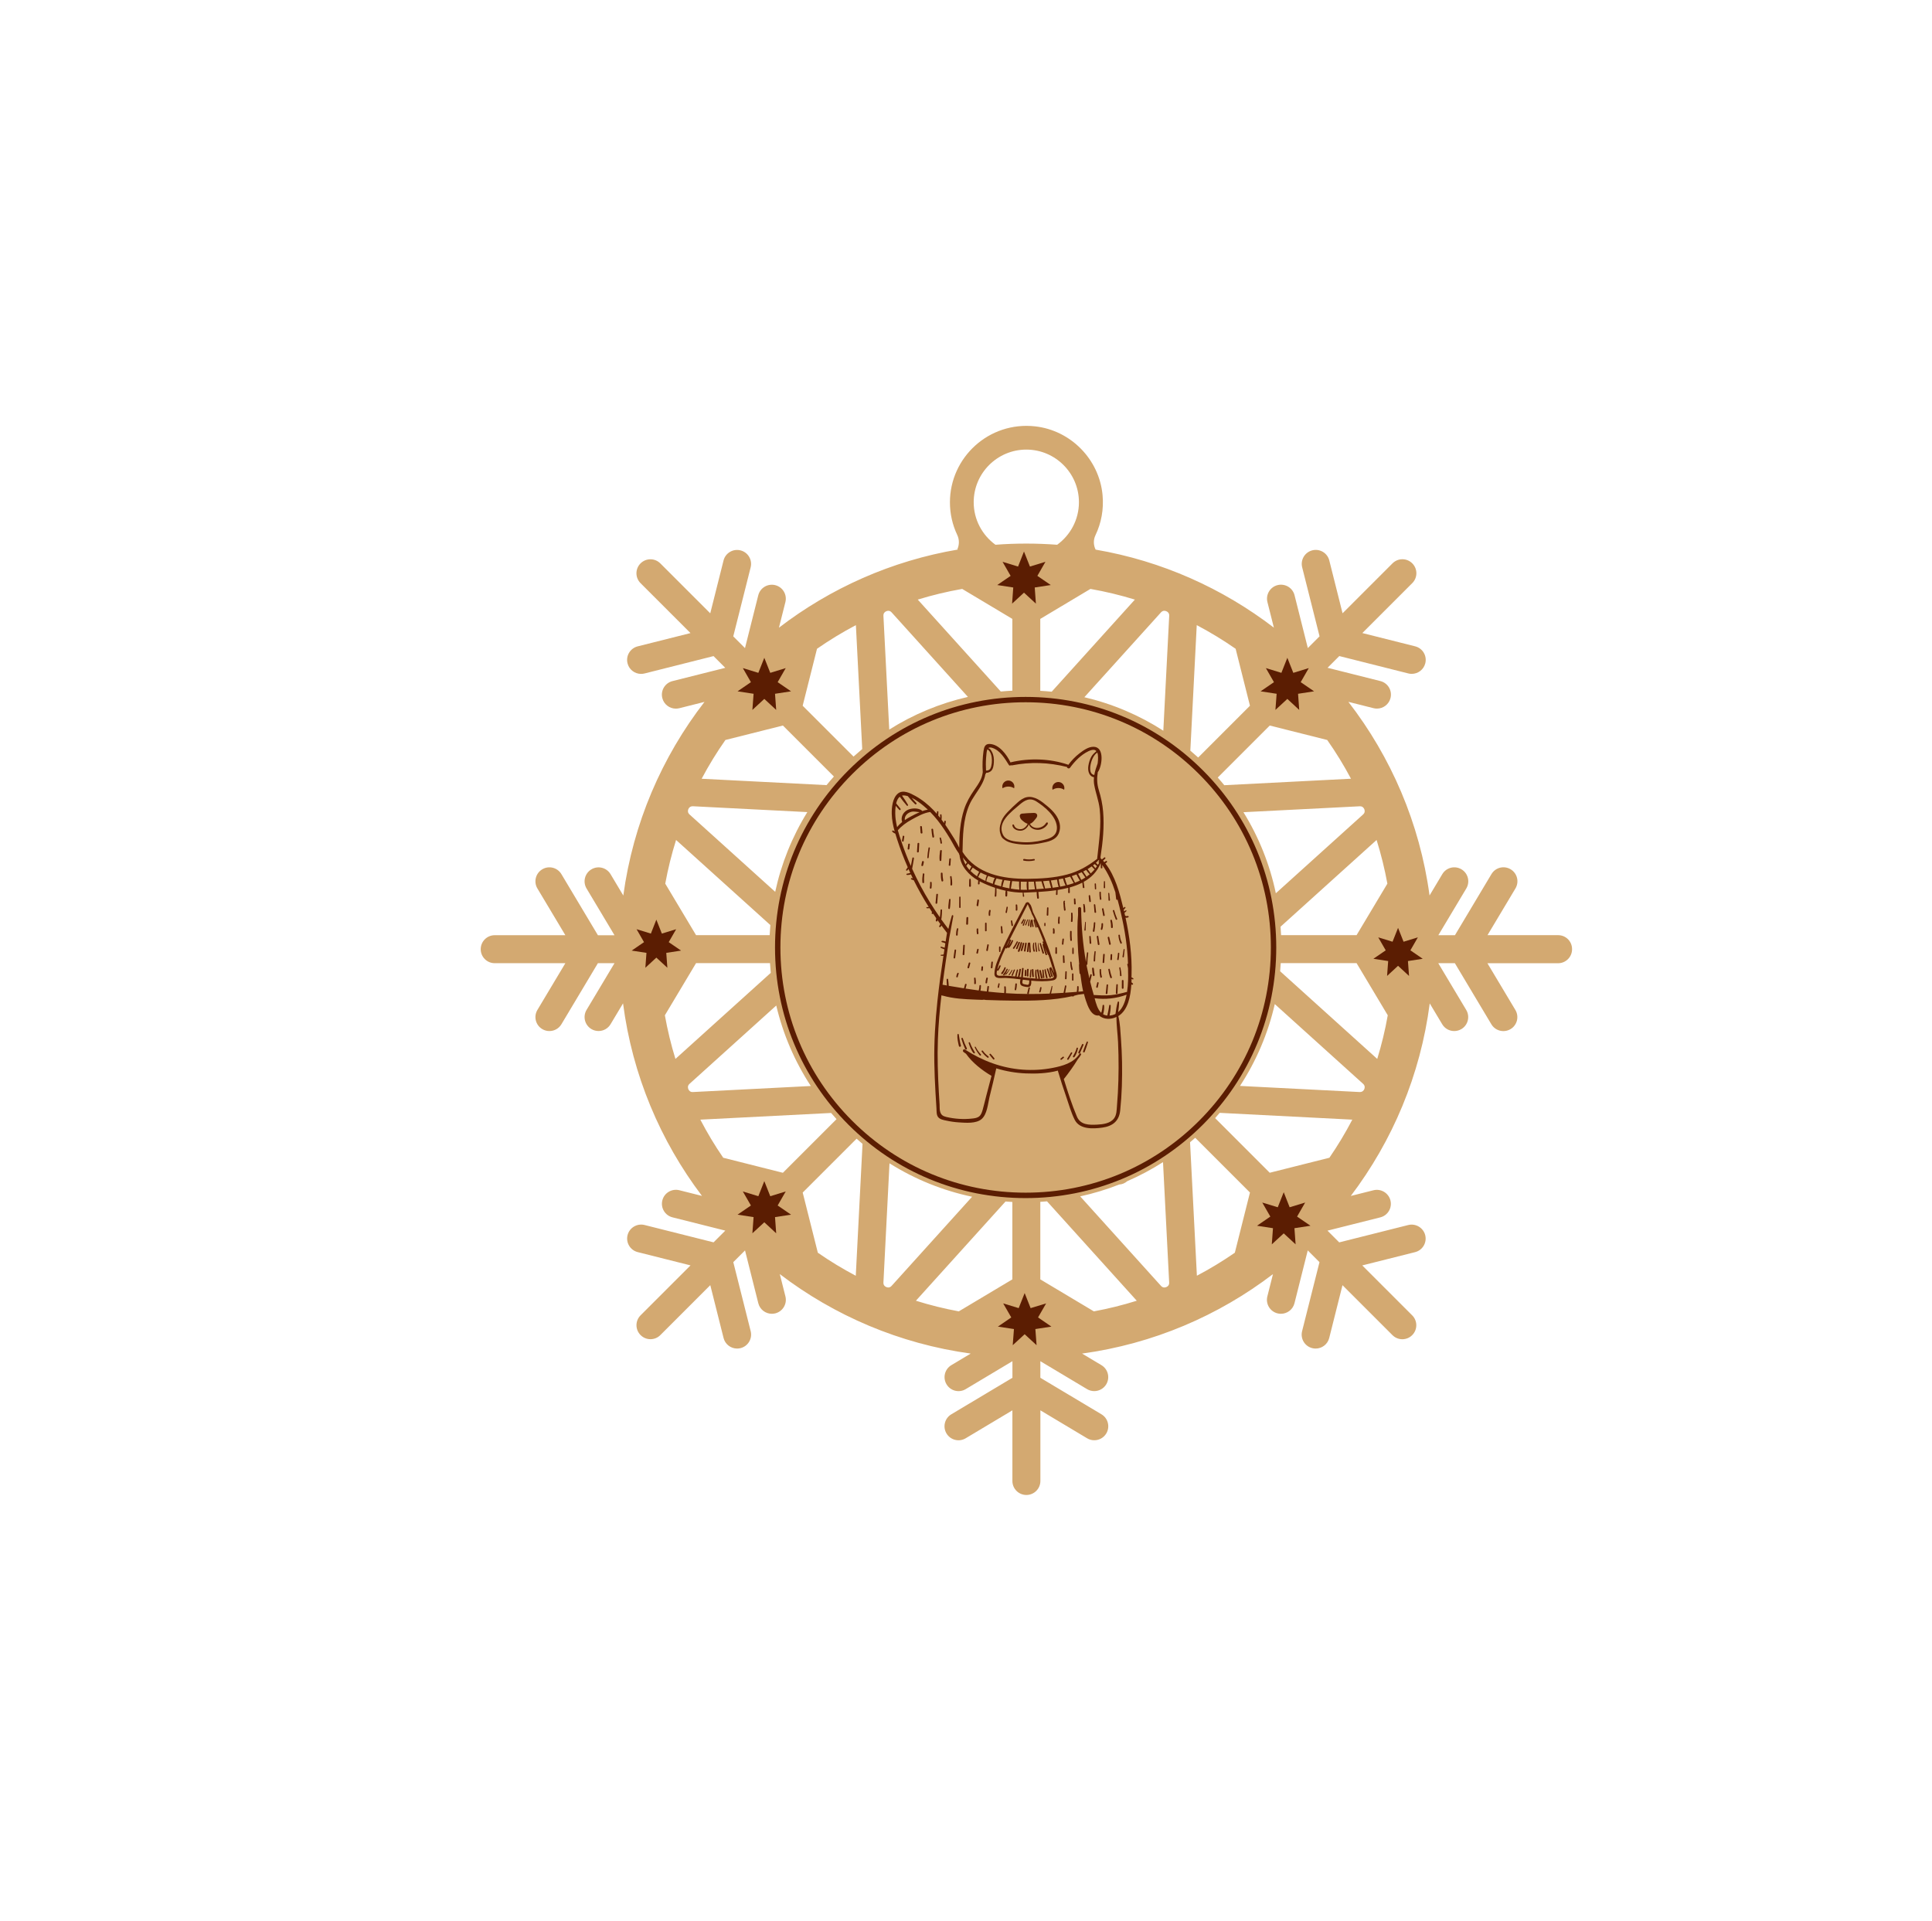 <?xml version="1.0" encoding="utf-8"?>
<!-- Generator: Adobe Illustrator 24.2.3, SVG Export Plug-In . SVG Version: 6.00 Build 0)  -->
<svg version="1.1" xmlns="http://www.w3.org/2000/svg" xmlns:xlink="http://www.w3.org/1999/xlink" x="0px" y="0px"
	 viewBox="0 0 512.18 509.32" style="enable-background:new 0 0 512.18 509.32;" xml:space="preserve">
<style type="text/css">
	.st0{fill:#D3A971;}
	.st1{fill:#5B1D02;}
</style>
<g id="Layer_1">
	<path class="st0" d="M413.07,247.94h-18.73l7.41-12.39c1.05-1.76,0.48-4.03-1.28-5.08c-1.76-1.05-4.03-0.48-5.08,1.28l-9.68,16.2
		h-4.4l7.41-12.39c1.05-1.76,0.48-4.03-1.28-5.08c-1.76-1.05-4.03-0.48-5.08,1.28l-3.38,5.66c-2.59-19.17-10.23-36.74-21.52-51.34
		l6.67,1.68c0.3,0.08,0.61,0.11,0.91,0.11c1.66,0,3.17-1.12,3.59-2.8c0.5-1.99-0.7-4-2.69-4.5l-14-3.52l3.11-3.11l18.3,4.61
		c0.3,0.08,0.61,0.11,0.91,0.11c1.66,0,3.17-1.12,3.59-2.8c0.5-1.99-0.7-4-2.69-4.5l-14-3.52l13.24-13.24
		c1.45-1.45,1.45-3.79,0-5.24c-1.45-1.45-3.79-1.45-5.24,0l-13.24,13.24l-3.52-14c-0.5-1.99-2.51-3.19-4.5-2.69
		c-1.98,0.5-3.19,2.51-2.69,4.5l4.61,18.3l-3.11,3.11l-3.52-14c-0.5-1.99-2.51-3.18-4.5-2.69c-1.98,0.5-3.19,2.51-2.69,4.5
		l1.71,6.78c-13.57-10.41-29.69-17.68-47.26-20.69c-0.57-1.15-0.65-2.54-0.04-3.82c1.53-3.19,2.24-6.83,1.88-10.67
		c-0.89-9.45-8.43-17.14-17.87-18.19c-12.21-1.36-22.59,8.2-22.59,20.15c0,3.08,0.69,6,1.93,8.62c0.6,1.27,0.56,2.63,0.05,3.79
		c0.04,0.04,0.09,0.07,0.13,0.1c-17.64,2.99-33.82,10.27-47.44,20.72l1.71-6.78c0.5-1.99-0.7-4-2.69-4.5c-1.99-0.49-4,0.7-4.5,2.69
		l-3.52,14l-3.11-3.11l4.61-18.3c0.5-1.99-0.7-4-2.69-4.5c-1.98-0.5-4,0.7-4.5,2.69l-3.52,14l-13.24-13.24
		c-1.45-1.45-3.79-1.45-5.24,0c-1.45,1.45-1.45,3.79,0,5.24l13.24,13.24l-14,3.52c-1.98,0.5-3.19,2.51-2.69,4.5
		c0.42,1.68,1.93,2.8,3.59,2.8c0.3,0,0.6-0.04,0.91-0.11l18.3-4.61l3.11,3.11l-14,3.52c-1.98,0.5-3.19,2.51-2.69,4.5
		c0.42,1.68,1.93,2.8,3.59,2.8c0.3,0,0.6-0.04,0.91-0.11l6.68-1.68c-11.29,14.6-18.92,32.17-21.52,51.34l-3.38-5.66
		c-1.05-1.76-3.33-2.33-5.08-1.28c-1.76,1.05-2.33,3.33-1.28,5.08l7.41,12.39h-4.4l-9.68-16.2c-1.05-1.76-3.33-2.33-5.08-1.28
		c-1.76,1.05-2.33,3.33-1.28,5.08l7.41,12.39h-18.73c-2.05,0-3.71,1.66-3.71,3.71c0,2.05,1.66,3.71,3.71,3.71h18.73l-7.41,12.39
		c-1.05,1.76-0.48,4.03,1.28,5.08c0.6,0.36,1.25,0.52,1.9,0.52c1.26,0,2.49-0.64,3.18-1.8l9.68-16.2h4.4l-7.41,12.39
		c-1.05,1.76-0.48,4.03,1.28,5.08c0.6,0.36,1.25,0.52,1.9,0.52c1.26,0,2.49-0.64,3.18-1.8l3.31-5.53
		c2.47,19.02,9.89,36.47,20.93,51.05l-6.01-1.51c-1.98-0.49-4,0.7-4.5,2.69c-0.5,1.99,0.7,4,2.69,4.5l14,3.52l-3.11,3.11l-18.3-4.6
		c-1.98-0.49-4,0.71-4.5,2.69c-0.5,1.98,0.7,4,2.69,4.5l14,3.52l-13.24,13.24c-1.45,1.45-1.45,3.79,0,5.24
		c0.72,0.72,1.67,1.09,2.62,1.09c0.95,0,1.9-0.36,2.62-1.09l13.24-13.24l3.52,14.01c0.42,1.68,1.93,2.8,3.59,2.8
		c0.3,0,0.6-0.04,0.91-0.11c1.98-0.5,3.19-2.51,2.69-4.5l-4.61-18.3l3.11-3.11l3.52,14c0.42,1.68,1.93,2.8,3.59,2.8
		c0.3,0,0.6-0.04,0.91-0.11c1.98-0.5,3.19-2.51,2.69-4.5l-1.49-5.91c14.44,11.02,31.75,18.48,50.61,21.07l-5.13,3.07
		c-1.76,1.05-2.33,3.33-1.28,5.08c1.05,1.76,3.33,2.33,5.08,1.28l12.39-7.41v4.4l-16.2,9.68c-1.76,1.05-2.33,3.33-1.28,5.08
		c1.05,1.76,3.33,2.33,5.08,1.28l12.39-7.41v18.73c0,2.05,1.66,3.71,3.71,3.71c2.05,0,3.71-1.66,3.71-3.71v-18.73l12.39,7.41
		c0.6,0.36,1.25,0.52,1.9,0.52c1.26,0,2.49-0.64,3.18-1.8c1.05-1.76,0.48-4.03-1.28-5.08l-16.2-9.68v-4.4l12.39,7.41
		c0.6,0.36,1.25,0.52,1.9,0.52c1.26,0,2.49-0.64,3.18-1.8c1.05-1.76,0.48-4.03-1.28-5.08l-5.13-3.07
		c18.86-2.58,36.17-10.04,50.61-21.07l-1.49,5.91c-0.5,1.99,0.7,4,2.69,4.5c0.3,0.08,0.61,0.11,0.91,0.11c1.66,0,3.17-1.12,3.59-2.8
		l3.52-14l3.11,3.11l-4.61,18.3c-0.5,1.99,0.7,4,2.69,4.5c0.3,0.08,0.61,0.11,0.91,0.11c1.66,0,3.17-1.12,3.59-2.8l3.52-14
		l13.24,13.24c0.72,0.72,1.67,1.09,2.62,1.09c0.95,0,1.9-0.36,2.62-1.09c1.45-1.45,1.45-3.79,0-5.24l-13.24-13.24l14-3.52
		c1.99-0.5,3.19-2.51,2.69-4.5c-0.5-1.98-2.52-3.18-4.5-2.69l-18.3,4.6l-3.11-3.11l14-3.52c1.99-0.5,3.19-2.51,2.69-4.5
		c-0.5-1.98-2.52-3.18-4.5-2.69l-6.01,1.51c11.04-14.57,18.46-32.03,20.93-51.05l3.31,5.53c0.69,1.16,1.92,1.8,3.18,1.8
		c0.65,0,1.3-0.17,1.9-0.52c1.76-1.05,2.33-3.33,1.28-5.08l-7.41-12.39h4.4l9.68,16.2c0.69,1.16,1.92,1.8,3.18,1.8
		c0.65,0,1.3-0.17,1.9-0.52c1.76-1.05,2.33-3.33,1.28-5.08l-7.41-12.39h18.73c2.05,0,3.71-1.66,3.71-3.71
		C416.78,249.6,415.12,247.94,413.07,247.94z M367.8,234.28l-8.17,13.66h-20.01c-0.03-0.75-0.09-1.5-0.14-2.25l25.46-22.99
		C366.12,226.48,367.08,230.35,367.8,234.28z M361.68,214.53c0.15,0.37,0.22,0.92-0.32,1.41l-23.13,20.89
		c-1.6-7.63-4.5-14.88-8.59-21.49l30.82-1.57C361.16,213.72,361.52,214.16,361.68,214.53z M351.85,196.19
		c2.32,3.3,4.42,6.73,6.3,10.27l-33.59,1.72c-0.56-0.69-1.14-1.36-1.73-2.03l13.79-13.79L351.85,196.19z M327.57,172.01l3.8,15.1
		l-13.73,13.73c-0.68-0.62-1.38-1.23-2.08-1.82l1.7-33.28C320.81,167.61,324.25,169.7,327.57,172.01z M309.19,162.05
		c0.37,0.15,0.81,0.49,0.77,1.22l-1.56,30.46c-6.43-4.14-13.49-7.13-20.93-8.88l20.31-22.49
		C308.27,161.82,308.82,161.89,309.19,162.05z M289.08,156.14c4,0.7,7.93,1.65,11.78,2.83l-22.05,24.42c-1-0.1-2.01-0.18-3.03-0.23
		v-19.07L289.08,156.14z M272.08,119.2c7.69,0,13.95,6.26,13.95,13.95c0,4.64-2.28,8.74-5.77,11.28c-2.7-0.2-5.43-0.31-8.18-0.31
		c-2.75,0-5.48,0.1-8.18,0.31c-3.49-2.54-5.77-6.64-5.77-11.28C258.13,125.46,264.39,119.2,272.08,119.2z M255.08,156.14l13.3,7.95
		v19.03c-1.03,0.05-2.05,0.13-3.07,0.22l-22.01-24.37C247.15,157.79,251.08,156.84,255.08,156.14z M234.97,162.05
		c0.37-0.16,0.92-0.22,1.41,0.32l20.22,22.4c-7.4,1.69-14.44,4.61-20.86,8.66l-1.54-30.15C234.16,162.54,234.6,162.2,234.97,162.05z
		 M216.59,172.01c3.32-2.31,6.76-4.4,10.31-6.27l1.68,32.86c-0.78,0.65-1.55,1.31-2.31,1.99l-13.48-13.48L216.59,172.01z
		 M192.31,196.19l15.24-3.83l13.52,13.52c-0.67,0.75-1.32,1.5-1.95,2.28l-33.11-1.69C187.89,202.92,189.99,199.49,192.31,196.19z
		 M182.48,214.53c0.15-0.37,0.49-0.78,1.22-0.77l30.33,1.55c-4.03,6.51-6.9,13.64-8.52,21.14l-22.71-20.51
		C182.26,215.45,182.33,214.9,182.48,214.53z M179.23,222.7l24.99,22.56c-0.07,0.89-0.14,1.79-0.18,2.68h-19.51l-8.17-13.66
		C177.08,230.35,178.04,226.48,179.23,222.7z M176.26,269.18l8.27-13.83h19.6c0.06,0.86,0.12,1.72,0.2,2.58l-25.27,22.82
		C177.89,276.96,176.96,273.1,176.26,269.18z M182.48,288.76c-0.15-0.37-0.22-0.92,0.32-1.41l22.99-20.76
		c1.79,7.6,4.88,14.8,9.16,21.34l-31.24,1.6C182.97,289.58,182.64,289.13,182.48,288.76z M191.73,306.95
		c-2.24-3.25-4.26-6.63-6.07-10.1l34.67-1.77c0.47,0.55,0.95,1.1,1.44,1.64l-14.22,14.22L191.73,306.95z M216.81,332.13l-4.01-15.95
		l14.28-14.28c0.52,0.46,1.05,0.92,1.58,1.37l-1.79,34.97C223.4,336.41,220.04,334.37,216.81,332.13z M234.97,341.24
		c-0.37-0.15-0.81-0.49-0.77-1.22l1.61-31.59c6.73,4.23,14.12,7.23,21.9,8.86l-21.34,23.63
		C235.89,341.46,235.34,341.4,234.97,341.24z M254.18,347.68c-3.86-0.71-7.66-1.66-11.37-2.82l23.76-26.31
		c0.6,0.05,1.2,0.1,1.81,0.13v20.52L254.18,347.68z M289.98,347.68l-14.19-8.48v-20.56c0.59-0.03,1.19-0.08,1.78-0.13l23.79,26.35
		C297.63,346.03,293.84,346.97,289.98,347.68z M309.19,341.24c-0.37,0.16-0.92,0.22-1.41-0.32l-21.42-23.73
		c3.54-0.77,7-1.82,10.34-3.14c0.38-0.03,0.76-0.1,1.12-0.25c0.38-0.16,0.71-0.37,1.01-0.63c3.29-1.43,6.46-3.12,9.49-5.06
		l1.63,31.91C310,340.75,309.56,341.09,309.19,341.24z M327.36,332.13c-3.24,2.24-6.6,4.28-10.06,6.1l-1.81-35.39
		c0.46-0.39,0.92-0.78,1.37-1.18l14.51,14.51L327.36,332.13z M352.43,306.95l-15.82,3.98l-14.48-14.48c0.42-0.46,0.81-0.93,1.21-1.4
		l35.16,1.8C356.69,300.33,354.66,303.7,352.43,306.95z M361.68,288.76c-0.15,0.37-0.51,0.78-1.22,0.77l-31.73-1.62
		c4.34-6.65,7.45-13.97,9.22-21.7l23.41,21.14C361.9,287.84,361.83,288.39,361.68,288.76z M365.11,280.75l-25.74-23.24
		c0.07-0.72,0.11-1.44,0.16-2.16h20.1l8.27,13.83C367.21,273.1,366.27,276.97,365.11,280.75z"/>
</g>
<g id="engraving">
	<g>
		<path class="st1" d="M271.9,317.65c-17.75,0-34.43-6.91-46.98-19.46c-12.55-12.55-19.46-29.23-19.46-46.98s6.91-34.43,19.46-46.98
			c12.55-12.55,29.23-19.46,46.98-19.46s34.43,6.91,46.98,19.46c12.55,12.55,19.46,29.23,19.46,46.98s-6.91,34.43-19.46,46.98
			C306.33,310.74,289.64,317.65,271.9,317.65z M271.9,186.19c-17.37,0-33.69,6.76-45.97,19.04s-19.04,28.61-19.04,45.97
			s6.76,33.69,19.04,45.97c12.28,12.28,28.61,19.04,45.97,19.04s33.69-6.76,45.97-19.04c12.28-12.28,19.04-28.61,19.04-45.97
			s-6.76-33.69-19.04-45.97S289.26,186.19,271.9,186.19z"/>
	</g>
	<path class="st1" d="M251.06,264.68c0.01,0,0.03,0.01,0.04,0.01C251.09,264.68,251.08,264.68,251.06,264.68
		C251.06,264.67,251.06,264.67,251.06,264.68z"/>
	<path class="st1" d="M262.11,265.6C262.1,265.6,262.1,265.6,262.11,265.6c-0.02,0-0.03,0-0.04,0
		C262.08,265.6,262.09,265.6,262.11,265.6z"/>
	<path class="st1" d="M300.39,259.35c-0.14-0.08-0.29-0.15-0.43-0.23c0.01-0.29,0.02-0.56,0.02-0.83c0.14-5.04-0.53-10.08-1.6-15
		c0.26,0.05,0.54,0.03,0.75-0.1c0.11-0.07,0.11-0.23,0-0.3c-0.11-0.06-0.24-0.08-0.35-0.02c-0.01,0-0.01,0.01-0.01,0.02
		c-0.06,0-0.12,0.01-0.18,0c-0.12-0.02-0.22-0.07-0.32-0.11c-0.06-0.25-0.11-0.5-0.17-0.75c0.17-0.15,0.33-0.3,0.5-0.45
		c0.12-0.11-0.04-0.31-0.17-0.22c-0.14,0.09-0.28,0.19-0.42,0.28c-0.04-0.16-0.08-0.32-0.11-0.48c0.02-0.01,0.03-0.02,0.05-0.03
		c0.12-0.13,0.25-0.26,0.37-0.39c0.15-0.16-0.08-0.39-0.24-0.24c-0.09,0.09-0.19,0.18-0.28,0.27c-0.99-4.04-2.13-8.52-4.77-11.85
		c0.12-0.09,0.25-0.19,0.37-0.28c0.21-0.16,0.01-0.51-0.21-0.36c-0.15,0.1-0.29,0.2-0.44,0.31c-0.11-0.13-0.22-0.27-0.34-0.4
		c0.21-0.17,0.41-0.35,0.59-0.54c0.18-0.19-0.1-0.48-0.29-0.29c-0.19,0.19-0.4,0.35-0.61,0.5c-0.12-0.13-0.24-0.25-0.37-0.38
		c-0.01-0.01-0.02-0.01-0.02-0.02c0-0.01,0-0.01,0-0.01c0.01-0.02,0.03-0.04,0.04-0.06c0.05-0.06,0.03-0.12-0.01-0.16
		c0.62-3.96,1.04-8.05,0.7-12.04c-0.16-1.95-0.56-3.83-1.14-5.71c-0.52-1.69-0.53-3.22-0.27-4.81c0.03-0.02,0.06-0.04,0.08-0.07
		c1.05-1.58,1.77-6.54-1.18-6.61c-1.4-0.03-2.73,0.96-3.78,1.76c-1.13,0.87-2.11,1.9-2.95,3.04c-0.03-0.03-0.08-0.06-0.13-0.08
		c-4.78-1.6-10.11-1.77-15.01-0.63c-0.07,0.02-0.12,0.04-0.17,0.08c-1.01-2.11-3-4.79-5.5-4.92c-1.24-0.06-1.51,0.82-1.66,1.87
		c-0.26,1.86-0.33,3.73-0.2,5.6c-0.09,0.69-0.25,1.35-0.59,2.06c-0.46,0.95-1.07,1.82-1.68,2.69c-1.12,1.61-2.06,3.24-2.67,5.11
		c-1.06,3.25-1.29,6.76-1.3,10.19c-0.76-1.62-1.81-3.2-2.74-4.66c-0.31-0.48-0.62-0.96-0.95-1.43c0.01-0.02,0.02-0.04,0.02-0.06
		c0.04-0.26,0.08-0.51,0.12-0.76c0.04-0.26-0.35-0.37-0.4-0.11l-0.08,0.47c-0.22-0.31-0.44-0.62-0.67-0.92
		c0.01-0.02,0.02-0.04,0.02-0.07c0.05-0.4,0.04-0.8-0.02-1.2c-0.03-0.21-0.39-0.16-0.37,0.05c0.03,0.25,0.03,0.51,0.01,0.76
		c-0.17-0.21-0.33-0.42-0.5-0.62c0.03-0.32,0.02-0.64,0.04-0.96c0.01-0.25-0.36-0.24-0.38,0c-0.01,0.17-0.03,0.34-0.05,0.51
		c-0.28-0.32-0.56-0.65-0.86-0.96c-1.42-1.48-3.04-2.79-4.84-3.78c-1.32-0.72-3.26-1.77-4.63-0.61c-1.4,1.18-1.65,3.66-1.61,5.36
		c0.03,1.58,0.35,3.14,0.78,4.66c-0.01,0-0.02-0.01-0.02-0.01c-0.15-0.07-0.28-0.18-0.44-0.23c-0.14-0.04-0.29,0.13-0.2,0.26
		c0.18,0.26,0.53,0.44,0.83,0.57c0.14,0.49,0.29,0.97,0.45,1.45c0.82,2.54,1.77,5.03,2.84,7.47c-0.14,0.21-0.28,0.41-0.43,0.62
		c-0.14,0.21,0.19,0.39,0.34,0.2c0.09-0.12,0.19-0.25,0.28-0.37c0.16,0.35,0.31,0.7,0.48,1.04c-0.28,0.1-0.56,0.16-0.87,0.2
		c-0.22,0.03-0.22,0.32,0,0.34c0.35,0.03,0.71-0.03,1.05-0.15c0.16,0.34,0.33,0.69,0.49,1.03c-0.11-0.02-0.22-0.03-0.33-0.04
		c-0.17-0.01-0.25,0.26-0.09,0.33c0.21,0.1,0.44,0.17,0.67,0.23c1.2,2.43,2.53,4.79,3.97,7.08c-0.16,0.04-0.32,0.06-0.48,0.05
		c-0.17-0.01-0.21,0.27-0.04,0.29c0.25,0.04,0.48,0.02,0.73-0.02c0.22,0.35,0.45,0.71,0.68,1.06l-0.09,0.17
		c-0.13,0.25,0.24,0.46,0.37,0.24c0.27,0.41,0.54,0.81,0.82,1.21c-0.05,0.19-0.09,0.39-0.12,0.58c-0.05,0.28,0.36,0.4,0.43,0.12
		c0.02-0.07,0.03-0.13,0.04-0.2c0.24,0.35,0.49,0.69,0.74,1.04c-0.08,0.18-0.18,0.36-0.29,0.53c-0.15,0.23,0.21,0.42,0.36,0.21
		c0.08-0.11,0.15-0.23,0.22-0.35c0.48,0.66,0.97,1.3,1.48,1.95c-0.12,0.77-0.25,1.54-0.37,2.31c-0.29-0.13-0.64-0.21-0.93-0.19
		c-0.19,0.01-0.24,0.29-0.05,0.34c0.18,0.05,0.35,0.08,0.53,0.14c0.13,0.05,0.26,0.12,0.38,0.18c-0.06,0.39-0.12,0.78-0.18,1.16
		c-0.3-0.07-0.59-0.18-0.89-0.27c-0.21-0.07-0.29,0.25-0.09,0.33c0.28,0.11,0.56,0.21,0.83,0.34c0.03,0.02,0.06,0.02,0.09,0.02
		c-0.07,0.45-0.14,0.9-0.21,1.35c0,0,0,0,0,0c-0.21,0.08-0.43,0.1-0.66,0.08c-0.15-0.01-0.19,0.24-0.04,0.27
		c0.22,0.04,0.43,0.03,0.64,0c-0.61,3.98-1.16,7.96-1.59,11.96c-0.58,5.41-0.91,10.84-0.83,16.29c0.04,2.66,0.16,5.32,0.31,7.98
		c0.08,1.41,0.17,2.83,0.26,4.24c0.05,0.73-0.04,1.71,0.45,2.32c0.51,0.63,1.45,0.77,2.19,0.93c1.1,0.24,2.23,0.4,3.36,0.47
		c1.75,0.11,4.52,0.36,5.96-0.88c1.5-1.29,1.67-4.04,2.1-5.83c0.62-2.54,1.26-5.07,1.8-7.62c2.54,0.78,5.19,1.23,7.83,1.34
		c2.5,0.11,5.67,0.03,8.51-0.74c0,0.05,0,0.11,0.02,0.17c0.69,2.31,1.43,4.61,2.22,6.89c0.68,1.98,1.27,4.12,2.22,5.99
		c1.31,2.59,4.86,2.4,7.33,2.06c2.72-0.38,4.43-1.74,4.72-4.53c0.45-4.26,0.56-8.57,0.49-12.85c-0.04-2.07-0.14-4.14-0.29-6.2
		c-0.15-1.97-0.21-4.07-0.7-5.99c2.58-1.59,3.25-5.23,3.46-8.41c0.03,0.02,0.06,0.05,0.08,0.07c0.21,0.17,0.52-0.13,0.31-0.31
		c-0.12-0.1-0.24-0.2-0.36-0.3c0.02-0.31,0.03-0.61,0.04-0.91c0.09,0.04,0.18,0.08,0.26,0.12
		C300.42,259.77,300.6,259.46,300.39,259.35z M290.99,202.4C290.99,202.41,290.99,202.41,290.99,202.4
		c-0.37,1.02-0.71,2.03-0.89,3.07c-1.61-0.25-1.07-2.74-0.69-3.81c0.22-0.61,0.52-1.19,0.95-1.68c0.14-0.15,0.35-0.3,0.53-0.47
		C291.19,200.23,291.12,201.35,290.99,202.4z M261.41,201.03c0.03-0.48,0.08-0.95,0.13-1.43c0.05-0.37,0.11-0.69,0.23-0.93
		c0.93,0.52,1.19,1.93,1.19,2.89c0,0.5-0.04,1.02-0.16,1.5c-0.12,0.49-0.26,0.98-0.84,1.17c-0.09,0.03-0.43,0.11-0.56,0.06
		C261.34,203.21,261.33,202.12,261.41,201.03z M256.93,213.5c0.88-2.08,2.39-3.74,3.42-5.73c0.38-0.74,0.74-1.64,0.88-2.54
		c0.11-0.06,0.19-0.17,0.19-0.34c0.43,0.04,0.96-0.19,1.25-0.42c0.64-0.53,0.75-1.55,0.8-2.33c0.07-0.94-0.04-1.91-0.48-2.76
		c-0.16-0.32-0.37-0.65-0.65-0.88c-0.07-0.05-0.2-0.1-0.34-0.15c0.23-0.19,0.56-0.24,1.07-0.07c2.12,0.71,3.26,2.78,4.39,4.54
		c0.14,0.22,0.38,0.19,0.51,0.05c0.09,0.05,0.19,0.08,0.31,0.05c4.94-0.97,9.72-0.79,14.59,0.43c0.01,0.34,0.55,0.55,0.81,0.19
		c1.26-1.74,2.89-3.41,4.85-4.36c1.1-0.53,1.76-0.46,2.13-0.04c-0.51,0.5-1.02,0.86-1.38,1.55c-0.38,0.72-0.62,1.52-0.75,2.33
		c-0.2,1.26,0.1,2.81,1.49,3.05c-0.07,0.66-0.06,1.33,0.06,2.01c0.38,2.17,1.2,4.19,1.45,6.4c0.48,4.4-0.2,8.73-0.66,13.1
		c0,0.04,0,0.08,0.01,0.12c-2.44,1.89-4.93,3.35-7.99,4.16c-3.43,0.91-7.03,1.11-10.57,1.14c-6.43,0.05-13.51-1.26-17.15-7.15
		C255.26,221.68,255.28,217.41,256.93,213.5z M291.4,228.73c-0.11,0.2-0.22,0.39-0.34,0.58c-0.1-0.16-0.27-0.31-0.39-0.41
		c-0.04-0.04-0.09-0.08-0.15-0.12c0.26-0.24,0.5-0.5,0.73-0.76c0.07,0.08,0.13,0.16,0.2,0.25c-0.04,0.02-0.07,0.04-0.11,0.06
		C291.14,228.43,291.23,228.67,291.4,228.73z M276.74,235.6c-0.66,0.05-1.32,0.1-1.97,0.14c-0.11-0.67-0.19-1.34-0.27-2.01
		c0.53-0.02,1.06-0.04,1.59-0.07v0C276.28,234.3,276.46,234.99,276.74,235.6z M276.53,233.63c0.53-0.04,1.06-0.08,1.59-0.14
		c0.16,0.64,0.35,1.28,0.55,1.92c-0.54,0.06-1.08,0.11-1.61,0.16C276.94,234.92,276.71,234.27,276.53,233.63z M278.59,233.44
		c0.55-0.06,1.1-0.14,1.64-0.23c0,0.01,0,0.01,0,0.02c0.07,0.65,0.22,1.29,0.42,1.91c-0.52,0.09-1.05,0.16-1.58,0.23
		C278.92,234.72,278.77,234.07,278.59,233.44z M280.65,233.14c0.38-0.07,0.76-0.15,1.15-0.23c0.17,0.64,0.41,1.27,0.69,1.87
		c-0.48,0.11-0.96,0.21-1.44,0.3c-0.17-0.63-0.29-1.26-0.38-1.91C280.65,233.15,280.65,233.15,280.65,233.14z M282.27,232.8
		c0.48-0.11,0.96-0.24,1.43-0.39c0.31,0.58,0.63,1.15,0.95,1.73c-0.58,0.2-1.17,0.38-1.77,0.53
		C282.64,234.06,282.45,233.44,282.27,232.8z M284.13,232.28c0.41-0.13,0.83-0.28,1.24-0.44c0,0,0,0,0,0.01
		c0.29,0.52,0.57,1.1,0.9,1.62c-0.42,0.2-0.85,0.39-1.29,0.55C284.7,233.44,284.42,232.85,284.13,232.28z M285.81,231.67
		c0.32-0.13,0.64-0.27,0.95-0.42c0.18,0.27,0.37,0.54,0.56,0.8c0.13,0.19,0.26,0.41,0.41,0.6c-0.35,0.23-0.71,0.44-1.09,0.63
		C286.41,232.73,286.1,232.18,285.81,231.67z M287.59,231.72c-0.14-0.22-0.28-0.44-0.42-0.66c0.26-0.13,0.52-0.27,0.77-0.41
		c0.28,0.4,0.6,0.8,0.94,1.15c-0.27,0.23-0.55,0.44-0.83,0.64C287.93,232.18,287.73,231.94,287.59,231.72z M288.32,230.43
		c0.38-0.23,0.74-0.47,1.1-0.73c0.24,0.28,0.48,0.56,0.76,0.8c0,0,0.01,0.01,0.01,0.01c-0.33,0.39-0.68,0.74-1.04,1.07
		C288.89,231.18,288.62,230.78,288.32,230.43z M289.75,229.44c0.14-0.11,0.28-0.22,0.41-0.34c0.07,0.04,0.14,0.09,0.21,0.14
		c0.1,0.08,0.2,0.16,0.28,0.25c0.06,0.06,0.11,0.12,0.17,0.16c-0.14,0.2-0.27,0.39-0.42,0.57
		C290.21,229.95,289.98,229.69,289.75,229.44z M274.39,235.77c-0.53,0.04-1.06,0.07-1.57,0.1c-0.05,0-0.1,0-0.15,0.01l-0.04-2.02
		c0-0.03-0.01-0.06-0.02-0.08c0.49,0,0.98-0.01,1.48-0.03C274.15,234.42,274.26,235.1,274.39,235.77z M270.61,233.76
		c0.5,0.02,0.99,0.02,1.47,0.02c0.05,0,0.1,0,0.15,0c0,0.01-0.01,0.02-0.01,0.02c-0.08,0.44-0.07,0.89-0.04,1.33
		c0.02,0.24,0.03,0.52,0.09,0.77c-0.57,0.02-1.13,0.02-1.69-0.01C270.62,235.19,270.61,234.46,270.61,233.76z M270.24,235.87
		c-0.76-0.05-1.51-0.14-2.26-0.27c0.13-0.66,0.22-1.33,0.33-2c0.63,0.06,1.25,0.1,1.87,0.13
		C270.14,234.44,270.15,235.18,270.24,235.87z M256.34,229.33c0.06-0.08,0.12-0.16,0.18-0.24c0.01-0.02,0.05-0.08,0.08-0.13
		c0.02,0,0.03-0.01,0.04-0.01c0.29,0.29,0.59,0.56,0.9,0.81c-0.19,0.29-0.36,0.59-0.51,0.9c-0.32-0.35-0.61-0.73-0.86-1.12
		C256.23,229.47,256.29,229.4,256.34,229.33z M256.13,228.95c-0.05,0.08-0.1,0.17-0.15,0.26c-0.33-0.58-0.57-1.2-0.72-1.87
		c0.33,0.46,0.69,0.89,1.07,1.29C256.26,228.73,256.2,228.84,256.13,228.95z M257.88,230.02c0.54,0.41,1.11,0.78,1.7,1.11
		c-0.22,0.38-0.45,0.8-0.55,1.22c-0.63-0.42-1.22-0.9-1.74-1.43C257.49,230.62,257.69,230.32,257.88,230.02z M259.63,231.89
		c0.1-0.19,0.21-0.38,0.32-0.56c0.54,0.28,1.1,0.54,1.68,0.76c-0.21,0.46-0.39,0.98-0.36,1.48c-0.67-0.29-1.33-0.64-1.96-1.04
		C259.43,232.33,259.52,232.11,259.63,231.89z M261.65,232.91c0.08-0.24,0.19-0.46,0.32-0.68c0.57,0.21,1.15,0.4,1.74,0.56
		c-0.27,0.47-0.45,1.01-0.51,1.54c-0.5-0.18-1-0.37-1.49-0.57c-0.08-0.03-0.16-0.07-0.24-0.1
		C261.53,233.41,261.57,233.15,261.65,232.91z M264.17,232.91c0.54,0.14,1.08,0.25,1.63,0.35c-0.22,0.55-0.39,1.17-0.4,1.76
		c-0.6-0.17-1.2-0.35-1.8-0.56C263.73,233.91,263.91,233.42,264.17,232.91z M266.24,233.34c0.53,0.09,1.07,0.16,1.6,0.22
		c-0.13,0.65-0.23,1.33-0.23,1.98c-0.63-0.12-1.25-0.26-1.87-0.42C265.9,234.52,266.01,233.93,266.24,233.34z M237.44,217.22
		c-0.1-0.77-0.19-2.25,0.02-3.58c0.08,0.09,0.15,0.18,0.23,0.27c0.24,0.27,0.48,0.54,0.72,0.81c0.19,0.22,0.49-0.1,0.31-0.31
		c-0.21-0.27-0.43-0.53-0.64-0.8c-0.16-0.2-0.35-0.4-0.5-0.62c0.18-0.74,0.48-1.39,0.96-1.76c0.57,0.82,1.22,1.63,1.87,2.37
		c0.15,0.17,0.41-0.05,0.3-0.23c-0.48-0.82-1.01-1.66-1.58-2.43c0.18-0.05,0.38-0.07,0.6-0.05c0.31,0.03,0.62,0.09,0.93,0.19
		c0.21,0.27,0.44,0.53,0.65,0.78c0.41,0.47,0.83,0.92,1.28,1.35c0.22,0.21,0.53-0.11,0.33-0.33c-0.4-0.43-0.8-0.86-1.18-1.32
		c-0.02-0.02-0.03-0.04-0.05-0.06c1.17,0.58,2.31,1.46,3.17,2.17c0.38,0.31,0.75,0.64,1.11,0.98c-0.5,0.08-0.99,0.22-1.47,0.39
		c-0.01-0.02-0.02-0.04-0.03-0.06c-0.88-0.87-2.93-0.77-3.96-0.2c-1.1,0.6-1.78,1.88-1.36,3.11c0.01,0.02,0.02,0.03,0.02,0.04
		c-0.49,0.4-0.95,0.85-1.35,1.37C237.67,218.62,237.53,217.93,237.44,217.22z M243.81,215.32c-0.84,0.35-1.65,0.79-2.41,1.19
		c-0.54,0.28-1.05,0.59-1.53,0.92c-0.16-1.1,0.75-1.98,1.8-2.21C242.39,215.06,243.11,215.3,243.81,215.32z M296.54,283.08
		c-0.01,2.23-0.07,4.47-0.19,6.7c-0.06,1.16-0.14,2.31-0.24,3.47c-0.09,1.08-0.08,2.28-0.72,3.2c-0.98,1.4-2.96,1.64-4.53,1.72
		c-2.13,0.1-4.41,0.13-5.37-2.14c-1.36-3.21-2.43-6.58-3.47-9.93c1.33-1.67,2.61-3.44,3.72-5.28c0.31-0.36,0.59-0.75,0.84-1.18
		c0.15-0.27-0.25-0.5-0.41-0.24c-1.52,2.42-4.5,3.23-7.15,3.74c-2.61,0.5-5.28,0.65-7.93,0.45c-5.5-0.4-10.67-2.33-15.26-5.33
		c-0.42-0.28-0.78,0.38-0.39,0.66c0.21,0.16,0.43,0.31,0.65,0.46c1.68,2.39,4.29,4.41,6.76,5.86c-0.46,1.71-0.9,3.43-1.35,5.14
		c-0.33,1.26-0.62,2.53-0.97,3.78c-0.18,0.61-0.38,1.31-0.86,1.75c-0.53,0.49-1.27,0.58-1.95,0.65c-2.27,0.26-4.62,0.1-6.84-0.42
		c-0.92-0.21-1.45-0.55-1.68-1.56c-0.13-0.53-0.08-1.2-0.11-1.74c-0.07-1.08-0.13-2.16-0.2-3.24c-0.26-4.66-0.42-9.33-0.25-13.99
		c0.14-3.93,0.48-7.84,0.94-11.74c0.01,0,0.03,0.01,0.04,0.01c0.08,0.08,0.18,0.1,0.27,0.08c2.87,0.82,5.86,0.96,8.83,1.07
		c0.56,0.02,1.12,0.04,1.68,0.06c0.21-0.05,0.44-0.06,0.7-0.02c0.09,0.01,0.16,0.03,0.24,0.05c2.49,0.09,4.99,0.16,7.48,0.18
		c5.11,0.04,10.42-0.05,15.46-1.19c-0.02,0.04-0.04,0.07-0.05,0.11c0.14-0.04,0.29-0.07,0.44-0.08c0.01-0.04,0.03-0.09,0.04-0.13
		c0.38-0.09,0.75-0.19,1.12-0.29c0.51-0.06,1.02-0.13,1.53-0.2c0.14,0.55,0.29,1.1,0.47,1.64c0.49,1.46,1.41,4.27,3.39,4.08
		c0.04,0,0.08-0.02,0.11-0.03c1.01,0.9,2.45,1.11,3.79,0.73c0.31-0.09,0.59-0.2,0.86-0.33c-0.03,2.23,0.32,4.51,0.42,6.74
		C296.5,278.61,296.55,280.84,296.54,283.08z M296.42,268.35c0.13-0.88,0.25-1.78,0.25-2.64c0-0.22-0.31-0.25-0.37-0.05
		c-0.29,1.01-0.43,2.11-0.58,3.16c-0.46,0.24-0.99,0.39-1.58,0.43c0.2-0.87,0.31-1.77,0.31-2.65c0-0.21-0.35-0.27-0.38-0.05
		c-0.14,0.91-0.31,1.81-0.52,2.7c-0.42-0.04-0.78-0.15-1.1-0.33c0.18-0.75,0.34-1.54,0.26-2.32c-0.03-0.27-0.39-0.27-0.41,0
		c-0.07,0.66-0.15,1.3-0.36,1.93c-0.96-0.91-1.39-2.5-1.75-3.87c2.75,0.39,5.84,0.06,8.47-0.94
		C298.3,265.59,297.64,267.33,296.42,268.35z M298.79,262.97c-1.41,0.37-2.81,0.73-4.28,0.87c-1.53,0.15-3.03,0.05-4.55-0.04
		c0-0.01-0.01-0.03-0.01-0.04c-0.34-1.16-0.65-2.32-0.94-3.49c0.14-0.57,0.28-1.15,0.42-1.72c0.06-0.26-0.34-0.37-0.41-0.11
		c-0.08,0.31-0.16,0.61-0.23,0.92c-0.24-1.04-0.47-2.09-0.68-3.14c-0.03-0.13-0.05-0.27-0.07-0.41c0.11,0.02,0.23-0.04,0.23-0.18
		c0.03-0.99,0.08-1.97,0.22-2.95c0.03-0.21-0.29-0.3-0.32-0.09c-0.13,0.82-0.23,1.65-0.27,2.48c-0.83-4.69-1.22-9.43-1.29-14.19
		c-0.01-0.53-0.81-0.53-0.82,0c-0.01,0.55,0,1.11,0.01,1.66c-0.22,2.27-0.18,4.6-0.12,6.87c0.06,2.08,0.2,4.15,0.42,6.22
		c-0.03,0.03-0.06,0.07-0.06,0.13c0.01,0.77,0.07,1.53,0.16,2.29c0.02,0.13,0.11,0.19,0.2,0.19c0.2,1.53,0.41,3.08,0.74,4.59
		c-0.42,0.04-0.83,0.07-1.25,0.1c0.07-0.43,0.08-0.88,0.06-1.31c-0.01-0.25-0.39-0.25-0.39,0c0.01,0.46-0.04,0.9-0.1,1.35
		c-1.03,0.08-2.06,0.16-3.08,0.23c0.11-0.57,0.21-1.15,0.31-1.72c0.04-0.24-0.31-0.34-0.36-0.1c-0.13,0.62-0.26,1.23-0.38,1.85
		c-1.1,0.07-2.21,0.14-3.31,0.18c0.15-0.63,0.31-1.27,0.35-1.92c0.01-0.11-0.17-0.13-0.19-0.03c-0.17,0.65-0.31,1.31-0.53,1.95
		c0,0.01,0,0.01,0,0.02c-1.89,0.08-3.79,0.12-5.68,0.11c0.07-0.01,0.13-0.06,0.15-0.15c0.1-0.47,0.19-0.94,0.29-1.41
		c0.05-0.23-0.3-0.33-0.35-0.1c-0.12,0.46-0.23,0.93-0.35,1.39c-0.04,0.15,0.07,0.24,0.19,0.26c-1-0.01-2.01-0.02-3.01-0.06
		c-0.95-0.03-1.9-0.09-2.85-0.15c0.04-0.55,0.03-1.1-0.03-1.65c-0.03-0.25-0.42-0.26-0.4,0c0.05,0.54,0.04,1.08-0.01,1.62
		c-1.4-0.1-2.79-0.22-4.18-0.37c0.05-0.43,0.1-0.87,0.14-1.31c0.03-0.27-0.39-0.26-0.42,0c-0.05,0.42-0.11,0.83-0.16,1.25
		c-0.56-0.06-1.13-0.13-1.69-0.2c0.1-0.43,0.14-0.87,0.15-1.31c0.01-0.26-0.39-0.26-0.4,0c-0.02,0.43-0.1,0.84-0.2,1.25
		c-1.16-0.15-2.32-0.32-3.48-0.5c0.09-0.34,0.17-0.67,0.26-1.01c0.07-0.26-0.32-0.36-0.4-0.11c-0.1,0.35-0.2,0.7-0.3,1.05
		c-1.34-0.21-2.68-0.43-4.02-0.66c-0.05-0.58-0.09-1.16-0.18-1.74c-0.04-0.23-0.39-0.16-0.39,0.05c-0.01,0.53,0.04,1.07,0.07,1.6
		c-0.38-0.07-0.77-0.13-1.15-0.2c0.53-4.15,1.17-8.29,1.79-12.43c0.08-0.44,0.17-0.89,0.25-1.34c0.02-0.05,0.03-0.1,0.03-0.15
		c0.27-1.43,0.53-2.86,0.78-4.29c0.04-0.25-0.31-0.35-0.38-0.11c-0.35,1.17-0.66,2.34-0.93,3.52c-0.66-0.85-1.3-1.71-1.92-2.59
		c0.05-0.04,0.09-0.1,0.1-0.18c0.09-0.74,0.15-1.48,0.15-2.23c0-0.25-0.38-0.25-0.39,0c-0.04,0.65-0.1,1.29-0.19,1.93
		c-1.87-2.66-3.58-5.43-5.11-8.31c-0.8-1.5-1.54-3.02-2.24-4.56c0.19-0.91,0.32-1.83,0.48-2.75c0.05-0.27-0.36-0.38-0.41-0.11
		c-0.13,0.7-0.28,1.4-0.41,2.11c-0.91-2.07-1.73-4.18-2.46-6.32c-0.35-1.03-0.7-2.08-0.99-3.14c1.01-1.16,2.25-2.06,3.6-2.8
		c1.52-0.84,3.24-1.82,4.98-2.05c0.69,0.7,1.34,1.44,1.95,2.2c1.19,1.5,2.24,3.11,3.23,4.74c0.83,1.36,1.52,2.86,2.47,4.13
		c0,0.02,0,0.03,0,0.05c0,0.13,0.05,0.22,0.12,0.29c0.29,2.94,2.42,5.31,4.96,6.76c-0.01,0.09-0.01,0.18-0.02,0.26
		c-0.02,0.19-0.03,0.39-0.05,0.58c-0.02,0.27,0.42,0.28,0.43,0c0.01-0.19,0.01-0.39,0.02-0.58c0-0.02,0-0.03,0-0.05
		c0.09,0.05,0.18,0.1,0.28,0.15c1.2,0.6,2.5,1.14,3.83,1.58c-0.02,0.72-0.03,1.43-0.11,2.15c-0.03,0.27,0.4,0.27,0.42,0
		c0.05-0.68,0.07-1.36,0.02-2.04c0.82,0.26,1.65,0.48,2.48,0.66c-0.01,0.01-0.02,0.03-0.02,0.05c-0.1,0.39-0.08,0.86-0.08,1.26
		c0,0.31,0.46,0.31,0.48,0c0.02-0.4,0.06-0.85-0.02-1.24c1.38,0.27,2.77,0.43,4.13,0.43c0.01,0.31,0.03,0.63,0.04,0.94
		c0.01,0.26,0.39,0.21,0.35-0.05c-0.05-0.3-0.11-0.6-0.16-0.89c0.23,0,0.45-0.01,0.67-0.02c0.88-0.05,1.83-0.09,2.82-0.14
		c-0.03,0.51,0.05,1.06,0.1,1.55c0.04,0.35,0.53,0.28,0.47-0.06c-0.07-0.5-0.07-1.01-0.14-1.51c1.53-0.09,3.14-0.23,4.74-0.46
		c-0.03,0.36-0.06,0.72-0.07,1.08c-0.01,0.26,0.39,0.26,0.41,0c0.02-0.38,0.02-0.76,0.02-1.14c0.96-0.15,1.9-0.34,2.83-0.58
		c-0.03,0.4-0.04,0.81-0.03,1.21c0.01,0.28,0.43,0.28,0.44,0c0.01-0.42,0-0.85-0.03-1.27c0-0.01-0.01-0.02-0.01-0.03
		c1.18-0.33,2.32-0.75,3.36-1.29c0.04,0.42,0.08,0.84,0.12,1.26c0.03,0.28,0.46,0.27,0.43,0c-0.06-0.48-0.12-0.97-0.2-1.45
		c2-1.11,3.61-2.7,4.5-4.98c0.01,0.14,0.02,0.28,0.03,0.42c0.02,0.26,0.02,0.53,0.02,0.79c0,0.26,0.41,0.26,0.4,0
		c-0.01-0.22-0.01-0.48-0.03-0.73c1.59,2.22,2.67,4.69,3.49,7.27c0,0.01,0,0.01,0,0.02c0.08,0.59,0.15,1.19,0.21,1.78
		c0.02,0.22,0.26,0.24,0.36,0.12c0.35,1.25,0.65,2.52,0.94,3.79c1,4.34,1.7,8.77,1.83,13.22c-0.11,0-0.22,0.09-0.19,0.23
		c0.09,0.33,0.15,0.66,0.2,0.99c0,0.28,0.01,0.56,0.01,0.84C299.1,258.95,299.09,260.99,298.79,262.97z"/>
	<path class="st1" d="M277.77,250.84c-1.14-3.08-2.44-6.09-3.92-9.02c-0.11-0.37-0.21-0.74-0.33-1.14
		c-0.12-0.39-0.26-0.82-0.57-1.07c-0.1-0.35-0.58-0.57-0.84-0.3c-0.08,0.01-0.15,0.05-0.2,0.15c-2.3,4.41-4.72,8.82-6.69,13.38
		c-0.71,1.64-1.55,3.48-1.59,5.29c-0.04,1.59,1.88,1.11,2.97,1.15c1.3,0.06,2.62,0.21,3.94,0.38c-0.14,0.45-0.21,1.09,0.08,1.46
		c0.3,0.39,1.02,0.47,1.47,0.54c0.43,0.06,0.92,0.07,1.14-0.37c0.18-0.35,0.19-0.85,0.15-1.29c1.91,0.19,3.81,0.26,5.68-0.07
		c1.76-0.31,0.98-1.94,0.63-3.18C279.13,254.76,278.49,252.79,277.77,250.84z M272.76,260.86c-0.12,0.35-0.44,0.25-0.75,0.18
		c-0.21-0.04-0.71-0.1-0.87-0.26c-0.22-0.22-0.07-0.74,0.03-1.04c0.57,0.07,1.13,0.14,1.7,0.2
		C272.86,260.26,272.86,260.58,272.76,260.86z M277.96,259.47c-0.41,0.03-0.83,0.04-1.24,0.05c-0.38,0-0.75-0.01-1.13-0.02
		c0.06-0.05,0.1-0.12,0.09-0.21c-0.13-0.72-0.27-1.44-0.4-2.16c-0.05-0.24-0.4-0.14-0.37,0.1c0.12,0.72,0.24,1.45,0.36,2.17
		c0.01,0.04,0.02,0.07,0.04,0.09c-0.18-0.01-0.36-0.02-0.54-0.04c0.08-0.03,0.15-0.12,0.13-0.23c-0.14-0.66-0.16-1.32-0.08-1.98
		c0.02-0.19-0.3-0.23-0.33-0.04c-0.11,0.72-0.1,1.42,0.02,2.14c0.01,0.05,0.04,0.09,0.07,0.11c-1.16-0.08-2.31-0.21-3.46-0.35
		c0.03-0.03,0.06-0.08,0.06-0.13c0.06-0.72,0.11-1.44,0.17-2.16c0.02-0.26-0.38-0.26-0.41,0c-0.07,0.72-0.14,1.44-0.21,2.16
		c0,0.03,0,0.06,0.01,0.09c-0.16-0.02-0.33-0.04-0.49-0.06c0.01-0.01,0.02-0.02,0.02-0.04c0.2-0.61,0.3-1.26,0.38-1.9
		c0.03-0.23-0.37-0.28-0.4-0.05c-0.08,0.63-0.24,1.23-0.38,1.85c-0.01,0.04-0.01,0.07,0,0.1c-0.13-0.01-0.25-0.03-0.38-0.04
		c0.11-0.57,0.24-1.13,0.4-1.69c0.06-0.21-0.26-0.29-0.32-0.09c-0.18,0.57-0.34,1.15-0.44,1.74c-1.02-0.11-2.05-0.19-3.07-0.22
		c-0.42-0.01-0.97,0.11-1.37,0.01c-0.65-0.17-0.48-0.76-0.39-1.27c0.01-0.05,0.02-0.1,0.03-0.16c0.05,0.14,0.24,0.21,0.36,0.04
		c0.25-0.35,0.44-0.73,0.58-1.13c0.07-0.22-0.27-0.31-0.35-0.1c-0.13,0.35-0.31,0.68-0.54,0.98c0.14-0.66,0.36-1.31,0.59-1.94
		c0.46-1.3,1.03-2.56,1.62-3.8c0.03,0.17,0.27,0.27,0.41,0.08c0.07-0.1,0.14-0.2,0.2-0.3c-0.08,0.18,0.18,0.35,0.33,0.21
		c0.49-0.48,0.81-1.19,1.04-1.82c0.08-0.22-0.27-0.31-0.35-0.1c-0.22,0.55-0.53,0.99-0.85,1.46c0.28-0.46,0.5-0.96,0.66-1.48
		c0.08-0.25-0.31-0.35-0.39-0.11c-0.2,0.61-0.49,1.17-0.87,1.69c0.17-0.35,0.34-0.7,0.51-1.04c1.69-3.38,3.43-6.74,5.14-10.11
		c0.01-0.01,0.01-0.02,0.01-0.03c0.02,0.02,0.03,0.04,0.04,0.07c0.01,0.04,0.02,0.07,0.05,0.09c0.27,0.6,0.54,1.2,0.81,1.8
		c0.12,0.41,0.27,0.8,0.51,1.14c0.13,0.28,0.25,0.57,0.38,0.85c-0.03,0.01-0.06,0.05-0.05,0.09c0.01,0.02,0.02,0.04,0.02,0.06
		c-0.07-0.04-0.2,0.02-0.18,0.13c0.12,0.64,0.3,1.25,0.51,1.86c0.08,0.23,0.42,0.09,0.31-0.13c-0.24-0.51-0.41-1.05-0.55-1.6
		c0.21,0.56,0.43,1.11,0.65,1.66c0.04,0.11,0.14,0.12,0.21,0.08c0.55,1.29,1.08,2.6,1.58,3.91c-0.02-0.03-0.03-0.06-0.05-0.09
		c-0.08-0.15-0.34-0.05-0.28,0.12c0.06,0.17,0.12,0.33,0.19,0.49c-0.11-0.02-0.23,0.07-0.2,0.21c0.23,0.88,0.5,1.76,0.79,2.62
		c0.09,0.25,0.49,0.14,0.4-0.11c-0.21-0.56-0.4-1.13-0.58-1.71c0.26,0.6,0.53,1.2,0.79,1.8c0.04,0.08,0.1,0.11,0.17,0.11
		c0.34,1.01,0.66,2.02,0.96,3.04c0.14,0.48,0.44,1.17,0.55,1.8c-0.23-0.53-0.46-1.05-0.74-1.55c-0.09-0.15-0.3-0.05-0.28,0.1
		c-0.11-0.06-0.29,0.01-0.27,0.15c0.1,0.75,0.28,1.45,0.54,2.16c0.1,0.28,0.49,0.11,0.37-0.16c-0.25-0.58-0.42-1.19-0.53-1.81
		c0.24,0.69,0.56,1.37,0.84,2.04c0,0,0,0,0,0.01C279.1,259.51,278.54,259.43,277.96,259.47z"/>
	<path class="st1" d="M274.02,245.54c-0.15-0.53-0.23-1.06-0.26-1.6c-0.01-0.16-0.23-0.16-0.25-0.01c-0.07-0.11-0.26-0.12-0.28,0.03
		c-0.09,0.55-0.25,1.25-0.12,1.8c0.03,0.15,0.27,0.15,0.3,0c0.06-0.25,0.03-0.51,0.04-0.77c0.01-0.23,0.03-0.46,0.06-0.69
		c0.01,0.45,0.06,0.9,0.14,1.34C273.69,245.88,274.08,245.78,274.02,245.54z"/>
	<path class="st1" d="M272.83,245.4c0.06-0.51,0.09-1.02,0.15-1.53c0.02-0.16-0.22-0.15-0.24,0c-0.07,0.51-0.16,1.02-0.23,1.53
		C272.49,245.61,272.81,245.6,272.83,245.4z"/>
	<path class="st1" d="M272.05,245.25c0.18-0.44,0.32-0.9,0.48-1.34c0.05-0.15-0.17-0.2-0.23-0.06c-0.18,0.44-0.37,0.88-0.53,1.33
		C271.72,245.35,271.99,245.42,272.05,245.25z"/>
	<path class="st1" d="M271.45,245.33c0.16-0.47,0.32-0.94,0.45-1.42c0.04-0.16-0.2-0.22-0.24-0.07c-0.14,0.46-0.3,0.92-0.52,1.35
		C271.03,245.42,271.37,245.56,271.45,245.33z"/>
	<path class="st1" d="M271.05,244.86c0.16-0.32,0.32-0.65,0.48-0.97c0.08-0.17-0.16-0.32-0.26-0.15l-0.54,0.94
		C270.62,244.88,270.95,245.07,271.05,244.86z"/>
	<path class="st1" d="M276.36,252.71c0.08,0.26,0.48,0.14,0.4-0.11c-0.27-0.82-0.54-1.65-0.81-2.47c-0.07-0.21-0.4-0.12-0.33,0.09
		C275.87,251.05,276.11,251.88,276.36,252.71z"/>
	<path class="st1" d="M275.64,252.04c-0.23-0.64-0.31-1.31-0.32-1.99c0-0.08-0.11-0.08-0.12,0c-0.08,0.71-0.01,1.38,0.13,2.08
		C275.38,252.33,275.71,252.23,275.64,252.04z"/>
	<path class="st1" d="M274.37,249.98c0.08,0.74,0.17,1.48,0.25,2.23c0.02,0.22,0.37,0.22,0.34,0c-0.1-0.74-0.19-1.48-0.29-2.23
		C274.65,249.8,274.35,249.79,274.37,249.98z"/>
	<path class="st1" d="M274.15,250.04c0.01-0.12-0.18-0.14-0.21-0.03c-0.21,0.71-0.16,1.47,0.03,2.18c0.06,0.24,0.45,0.13,0.37-0.1
		C274.12,251.41,274.1,250.75,274.15,250.04z"/>
	<path class="st1" d="M273.27,252.34c-0.07-0.76-0.12-1.53-0.16-2.29c-0.01-0.17-0.23-0.21-0.31-0.1c-0.07-0.1-0.28-0.06-0.3,0.1
		c-0.08,0.72-0.16,1.45-0.26,2.17c-0.04,0.26,0.4,0.27,0.42,0c0.03-0.57,0.08-1.14,0.13-1.71c0.03,0.61,0.06,1.22,0.07,1.83
		C272.87,252.6,273.29,252.6,273.27,252.34z"/>
	<path class="st1" d="M271.78,250.06c-0.11,0.67-0.24,1.35-0.32,2.03c-0.03,0.24,0.37,0.28,0.41,0.06c0.13-0.65,0.2-1.32,0.3-1.98
		C272.21,249.91,271.83,249.8,271.78,250.06z"/>
	<path class="st1" d="M271.16,250.06c-0.17,0.62-0.38,1.23-0.56,1.85c-0.08,0.26,0.31,0.36,0.41,0.11c0.22-0.6,0.36-1.24,0.51-1.87
		C271.56,249.93,271.22,249.84,271.16,250.06z"/>
	<path class="st1" d="M270.58,249.93c-0.19,0.74-0.44,1.45-0.73,2.16c-0.11,0.27,0.33,0.39,0.44,0.12c0.27-0.71,0.5-1.43,0.67-2.17
		C271.01,249.79,270.64,249.69,270.58,249.93z"/>
	<path class="st1" d="M270.02,249.82c-0.22,0.52-0.45,1.04-0.66,1.57c-0.09,0.22,0.28,0.37,0.37,0.16c0.23-0.52,0.43-1.05,0.65-1.58
		C270.47,249.77,270.11,249.62,270.02,249.82z"/>
	<path class="st1" d="M268.89,251.48c0.36-0.53,0.68-1.08,0.94-1.66c0.09-0.2-0.2-0.37-0.29-0.17c-0.28,0.58-0.6,1.13-0.98,1.64
		C268.42,251.48,268.75,251.69,268.89,251.48z"/>
	<path class="st1" d="M277.87,256.88c-0.08-0.21-0.41-0.13-0.34,0.09c0.22,0.7,0.46,1.4,0.66,2.11c0.08,0.27,0.52,0.14,0.42-0.12
		C278.35,258.27,278.12,257.57,277.87,256.88z"/>
	<path class="st1" d="M277.22,257.07c-0.04-0.21-0.35-0.12-0.32,0.09c0.11,0.7,0.22,1.43,0.43,2.1c0.08,0.24,0.43,0.14,0.37-0.1
		C277.54,258.46,277.34,257.78,277.22,257.07z"/>
	<path class="st1" d="M276.32,257.24c0.03,0.66,0.09,1.31,0.18,1.96c0.03,0.24,0.41,0.14,0.37-0.1c-0.11-0.62-0.18-1.23-0.21-1.86
		C276.64,257.03,276.32,257.02,276.32,257.24z"/>
	<path class="st1" d="M275.93,257.31c-0.07-0.26-0.46-0.15-0.4,0.11c0.14,0.62,0.29,1.23,0.43,1.85c0.07,0.28,0.5,0.16,0.43-0.12
		C276.24,258.54,276.08,257.93,275.93,257.31z"/>
	<path class="st1" d="M273.56,257.11c-0.02,0.6-0.02,1.25,0.13,1.84c0.05,0.21,0.39,0.17,0.38-0.05c-0.03-0.6-0.11-1.18-0.1-1.78
		C273.96,256.85,273.56,256.85,273.56,257.11z"/>
	<path class="st1" d="M273.17,257.14c-0.11,0.62-0.19,1.25-0.17,1.88c0.01,0.22,0.35,0.23,0.35,0c-0.01-0.61,0-1.2,0.09-1.81
		C273.47,257.04,273.21,256.96,273.17,257.14z"/>
	<path class="st1" d="M272.28,257.05c-0.06,0.55-0.09,1.1-0.08,1.65c0.01,0.28,0.45,0.28,0.44,0c-0.02-0.55-0.01-1.1,0.05-1.65
		C272.71,256.79,272.31,256.79,272.28,257.05z"/>
	<path class="st1" d="M271.71,257.3c-0.03,0.45-0.05,0.89-0.07,1.34c-0.01,0.27,0.4,0.26,0.41,0c0.02-0.45,0.04-0.89,0.05-1.34
		C272.12,257.05,271.73,257.05,271.71,257.3z"/>
	<path class="st1" d="M268.77,257.13c-0.19,0.45-0.38,0.9-0.58,1.35c-0.1,0.23,0.22,0.36,0.31,0.13c0.18-0.47,0.37-0.94,0.56-1.4
		C269.14,257.03,268.84,256.96,268.77,257.13z"/>
	<path class="st1" d="M268.19,257.19c-0.21,0.42-0.47,0.81-0.76,1.17c-0.1,0.13,0.08,0.31,0.18,0.18c0.31-0.38,0.56-0.8,0.76-1.25
		C268.43,257.17,268.25,257.06,268.19,257.19z"/>
	<path class="st1" d="M267.5,257c-0.12,0.25-0.26,0.48-0.44,0.69c-0.17,0.19-0.39,0.33-0.55,0.52c-0.09,0.11,0.03,0.28,0.16,0.2
		c0.21-0.14,0.37-0.38,0.51-0.58c0.17-0.24,0.33-0.49,0.46-0.75C267.69,256.99,267.55,256.91,267.5,257z"/>
	<path class="st1" d="M266.88,256.91c-0.24,0.49-0.53,0.93-0.89,1.34c-0.18,0.2,0.13,0.49,0.29,0.29c0.36-0.47,0.65-0.97,0.88-1.51
		C267.22,256.87,266.95,256.75,266.88,256.91z"/>
	<path class="st1" d="M266.27,256.56c-0.18,0.53-0.46,0.93-0.8,1.36c-0.16,0.21,0.11,0.5,0.3,0.3c0.4-0.43,0.67-1.01,0.85-1.57
		C266.68,256.43,266.34,256.34,266.27,256.56z"/>
	<path class="st1" d="M292.65,233.74c-0.01,0.53-0.02,1.06-0.04,1.59c-0.01,0.23,0.37,0.23,0.36,0c-0.02-0.53-0.03-1.06-0.04-1.59
		C292.93,233.56,292.65,233.56,292.65,233.74z"/>
	<path class="st1" d="M290.2,234.37c0.02,0.42,0.04,0.85,0.06,1.27c0.01,0.22,0.35,0.22,0.34,0c-0.02-0.42-0.04-0.85-0.06-1.27
		C290.53,234.15,290.19,234.15,290.2,234.37z"/>
	<path class="st1" d="M291.97,238.33c-0.1-0.57-0.14-1.15-0.13-1.73c0-0.25-0.38-0.25-0.38,0c-0.01,0.6,0.03,1.19,0.11,1.78
		C291.6,238.68,292.02,238.62,291.97,238.33z"/>
	<path class="st1" d="M294.26,238.58c-0.08-0.57-0.12-1.15-0.18-1.73c-0.02-0.18-0.29-0.18-0.28,0c0.03,0.59,0.07,1.19,0.07,1.78
		C293.87,238.92,294.3,238.87,294.26,238.58z"/>
	<path class="st1" d="M289.18,238.96c-0.05-0.5-0.09-1.02-0.19-1.52c-0.05-0.21-0.37-0.16-0.37,0.05c0,0.49,0.08,0.99,0.14,1.47
		C288.79,239.22,289.21,239.23,289.18,238.96z"/>
	<path class="st1" d="M289.99,239.91c0.05,0.64,0.11,1.27,0.16,1.91c0.02,0.28,0.47,0.27,0.43,0c-0.08-0.64-0.15-1.27-0.22-1.91
		C290.34,239.67,289.97,239.67,289.99,239.91z"/>
	<path class="st1" d="M292.15,241.05c0.1,0.55,0.2,1.11,0.3,1.66c0.05,0.27,0.47,0.16,0.41-0.11c-0.11-0.55-0.22-1.1-0.32-1.65
		C292.49,240.68,292.1,240.79,292.15,241.05z"/>
	<path class="st1" d="M296.15,243.56c-0.31-0.71-0.56-1.43-0.76-2.17c-0.06-0.23-0.42-0.13-0.36,0.1c0.2,0.76,0.45,1.51,0.74,2.23
		C295.89,244,296.28,243.84,296.15,243.56z"/>
	<path class="st1" d="M294.36,244.1c0.14,0.57,0.2,1.14,0.18,1.72c-0.01,0.31,0.47,0.31,0.47,0c0-0.62-0.08-1.24-0.25-1.84
		C294.7,243.73,294.3,243.84,294.36,244.1z"/>
	<path class="st1" d="M292.42,244.94c-0.01-0.26-0.4-0.26-0.4,0c0.01,0.46-0.07,0.9-0.19,1.35c-0.07,0.26,0.31,0.36,0.4,0.11
		C292.39,245.93,292.44,245.43,292.42,244.94z"/>
	<path class="st1" d="M290.14,246.9c0.13-0.74,0.21-1.47,0.23-2.22c0.01-0.24-0.36-0.24-0.38,0c-0.04,0.71-0.12,1.41-0.27,2.11
		C289.67,247.06,290.09,247.17,290.14,246.9z"/>
	<path class="st1" d="M287.68,244.49c-0.05,0.7-0.14,1.4-0.21,2.1c-0.02,0.21,0.33,0.22,0.34,0c0.02-0.7,0.02-1.4,0.05-2.1
		C287.87,244.37,287.69,244.37,287.68,244.49z"/>
	<path class="st1" d="M288.78,248.31c0.03,0.57,0.06,1.15,0.08,1.72c0.01,0.29,0.47,0.28,0.44,0c-0.06-0.57-0.11-1.15-0.16-1.72
		C289.12,248.08,288.77,248.08,288.78,248.31z"/>
	<path class="st1" d="M290.76,248.36c0.09,0.66,0.19,1.32,0.27,1.98c0.04,0.33,0.5,0.26,0.44-0.06c-0.11-0.68-0.22-1.35-0.32-2.03
		C291.11,247.99,290.72,248.11,290.76,248.36z"/>
	<path class="st1" d="M294.03,250.34c0.06,0.28,0.5,0.16,0.43-0.12c-0.13-0.57-0.27-1.14-0.39-1.71c-0.06-0.26-0.46-0.15-0.41,0.11
		C293.79,249.2,293.91,249.77,294.03,250.34z"/>
	<path class="st1" d="M297.39,249.88c-0.29-0.6-0.46-1.22-0.5-1.89c-0.02-0.25-0.4-0.25-0.39,0c0.04,0.74,0.21,1.44,0.52,2.1
		C297.13,250.35,297.51,250.13,297.39,249.88z"/>
	<path class="st1" d="M297.88,251.71c-0.09,0.63-0.2,1.26-0.3,1.9c-0.04,0.27,0.33,0.31,0.36,0.05c0.07-0.64,0.12-1.27,0.2-1.91
		C298.17,251.59,297.9,251.56,297.88,251.71z"/>
	<path class="st1" d="M296.37,252.77c-0.03,0.52-0.1,1.03-0.2,1.54c-0.05,0.25,0.34,0.35,0.38,0.1c0.1-0.54,0.16-1.09,0.18-1.64
		C296.73,252.54,296.38,252.54,296.37,252.77z"/>
	<path class="st1" d="M294.43,253.15c-0.02,0.4-0.06,0.81-0.07,1.21c-0.01,0.28,0.42,0.28,0.43,0c0.03-0.4,0.03-0.81,0.05-1.21
		C294.86,252.88,294.44,252.88,294.43,253.15z"/>
	<path class="st1" d="M292.46,253.08c-0.05,0.68-0.1,1.36-0.15,2.04c-0.02,0.28,0.42,0.28,0.43,0c0.04-0.68,0.08-1.36,0.12-2.04
		C292.87,252.82,292.48,252.83,292.46,253.08z"/>
	<path class="st1" d="M290.16,252.28c-0.12,0.81-0.22,1.64-0.23,2.46c-0.01,0.25,0.38,0.25,0.39,0c0.02-0.81,0.06-1.61,0.15-2.42
		C290.49,252.14,290.18,252.1,290.16,252.28z"/>
	<path class="st1" d="M289.52,256.77c0.03,0.62,0.08,1.25,0.22,1.85c0.07,0.3,0.5,0.17,0.46-0.13c-0.09-0.58-0.19-1.14-0.23-1.72
		C289.95,256.49,289.5,256.48,289.52,256.77z"/>
	<path class="st1" d="M291.9,257.09c0.01-0.25-0.37-0.24-0.38,0c-0.04,0.66,0.02,1.32,0.17,1.97c0.06,0.28,0.5,0.16,0.43-0.12
		C291.95,258.33,291.88,257.72,291.9,257.09z"/>
	<path class="st1" d="M294.2,256.98c-0.04-0.25-0.42-0.14-0.38,0.11c0.11,0.71,0.27,1.44,0.52,2.11c0.1,0.26,0.51,0.15,0.42-0.12
		C294.53,258.38,294.33,257.7,294.2,256.98z"/>
	<path class="st1" d="M296.72,256.62c0.13,0.66,0.19,1.32,0.2,2c0,0.26,0.41,0.25,0.4,0c-0.05-0.7-0.15-1.39-0.3-2.08
		C296.97,256.35,296.69,256.44,296.72,256.62z"/>
	<path class="st1" d="M297.41,260.02c0,0.64,0,1.27-0.01,1.91c0,0.3,0.47,0.3,0.46,0c-0.01-0.64-0.01-1.27-0.01-1.91
		C297.85,259.74,297.41,259.74,297.41,260.02z"/>
	<path class="st1" d="M295.95,261.1c-0.04,0.74-0.13,1.49-0.13,2.23c0,0.28,0.4,0.27,0.43,0c0.06-0.74,0.05-1.49,0.08-2.23
		C296.33,260.86,295.97,260.87,295.95,261.1z"/>
	<path class="st1" d="M293.36,261.17c-0.07,0.72-0.15,1.44-0.22,2.16c-0.03,0.29,0.43,0.29,0.45,0c0.05-0.72,0.11-1.44,0.16-2.16
		C293.77,260.92,293.39,260.92,293.36,261.17z"/>
	<path class="st1" d="M290.88,260.54c-0.09,0.36-0.19,0.72-0.27,1.08c-0.06,0.27,0.36,0.39,0.42,0.12c0.09-0.36,0.15-0.73,0.22-1.09
		C291.3,260.4,290.94,260.29,290.88,260.54z"/>
	<path class="st1" d="M287.73,241.69c-0.02-0.62-0.04-1.29-0.21-1.9c-0.05-0.19-0.37-0.16-0.35,0.05c0.04,0.62,0.12,1.23,0.11,1.85
		C287.27,241.99,287.74,241.99,287.73,241.69z"/>
	<path class="st1" d="M284.7,238.38c0.01,0.4,0.02,0.81,0.04,1.21c0.01,0.28,0.46,0.28,0.44,0c-0.03-0.4-0.06-0.81-0.09-1.21
		C285.08,238.13,284.7,238.13,284.7,238.38z"/>
	<path class="st1" d="M282.08,241.3c0.04,0.27,0.46,0.16,0.41-0.11c-0.06-0.37-0.11-0.75-0.15-1.12c-0.02-0.17,0.04-0.93-0.16-0.98
		c0.11,0.03,0.22-0.09,0.15-0.2c-0.01-0.01-0.01-0.02-0.02-0.03c-0.04-0.07-0.13-0.1-0.21-0.05c-0.29,0.18-0.18,0.63-0.17,0.92
		C281.95,240.26,282,240.78,282.08,241.3z"/>
	<path class="st1" d="M284.34,244.24c0.06-0.7,0.06-1.4-0.01-2.1c-0.02-0.24-0.39-0.24-0.38,0c0.05,0.7,0.03,1.4-0.04,2.1
		C283.88,244.51,284.32,244.51,284.34,244.24z"/>
	<path class="st1" d="M280.57,243.17c-0.07,0.53-0.1,1.05-0.08,1.58c0.01,0.27,0.45,0.27,0.43,0c-0.04-0.51-0.03-1.02,0.03-1.53
		C280.97,243,280.6,242.95,280.57,243.17z"/>
	<path class="st1" d="M277.91,242.58c0.01-0.62,0.03-1.23,0.04-1.85c0.01-0.24-0.36-0.24-0.38,0c-0.03,0.62-0.06,1.23-0.08,1.85
		C277.49,242.85,277.91,242.85,277.91,242.58z"/>
	<path class="st1" d="M284.16,249.27c-0.06-0.76-0.09-1.52-0.07-2.29c0.01-0.26-0.39-0.26-0.41,0c-0.03,0.76-0.03,1.53,0.05,2.29
		C283.75,249.54,284.18,249.54,284.16,249.27z"/>
	<path class="st1" d="M284.59,251.33c-0.02-0.13-0.24-0.13-0.27,0c-0.09,0.46-0.04,0.97-0.05,1.44c-0.01,0.24,0.38,0.24,0.37,0
		C284.63,252.3,284.67,251.79,284.59,251.33z"/>
	<path class="st1" d="M281.91,250.34c0.06-0.44,0.09-0.88,0.13-1.33c0.02-0.25-0.35-0.24-0.38,0c-0.05,0.42-0.11,0.85-0.13,1.27
		C281.51,250.5,281.88,250.55,281.91,250.34z"/>
	<path class="st1" d="M279.14,247.36c-0.03,0.28,0.43,0.29,0.44,0c0.02-0.36,0.04-0.79-0.08-1.13c-0.07-0.2-0.37-0.17-0.37,0.05
		c0,0.18,0.03,0.36,0.04,0.54C279.16,246.99,279.15,247.17,279.14,247.36z"/>
	<path class="st1" d="M277.17,245.38c0-0.19,0-0.38-0.01-0.57c0-0.2-0.31-0.2-0.31,0c0,0.19,0,0.38-0.01,0.57
		C276.84,245.59,277.17,245.59,277.17,245.38z"/>
	<path class="st1" d="M279.8,251.3c0,0.47-0.01,0.93-0.02,1.4c-0.01,0.28,0.44,0.28,0.43,0c-0.01-0.47-0.01-0.93-0.02-1.4
		C280.19,251.05,279.8,251.05,279.8,251.3z"/>
	<path class="st1" d="M281.77,253.47c0.02,0.55,0.03,1.1,0.05,1.65c0.01,0.28,0.45,0.28,0.43,0c-0.03-0.55-0.05-1.1-0.08-1.65
		C282.16,253.21,281.76,253.21,281.77,253.47z"/>
	<path class="st1" d="M284.37,256.98c-0.13-0.62-0.27-1.22-0.31-1.86c-0.01-0.22-0.34-0.22-0.34,0c0.02,0.65,0.08,1.34,0.28,1.96
		C284.07,257.32,284.41,257.22,284.37,256.98z"/>
	<path class="st1" d="M284.21,258.24c0,0.53-0.01,1.06-0.01,1.59c0,0.24,0.38,0.24,0.38,0c0-0.53-0.01-1.06-0.01-1.59
		C284.57,258.01,284.21,258.01,284.21,258.24z"/>
	<path class="st1" d="M282.43,257.67c-0.03,0.59-0.07,1.19-0.09,1.78c-0.01,0.26,0.39,0.26,0.41,0c0.03-0.59,0.03-1.19,0.04-1.78
		C282.79,257.43,282.44,257.44,282.43,257.67z"/>
	<path class="st1" d="M275.74,261.87c-0.04,0.36-0.14,0.69-0.25,1.03c-0.08,0.23,0.27,0.31,0.36,0.1c0.15-0.36,0.22-0.74,0.26-1.13
		C276.13,261.63,275.77,261.64,275.74,261.87z"/>
	<path class="st1" d="M269.17,260.91c-0.02,0.48-0.1,0.94-0.17,1.41c-0.04,0.24,0.31,0.35,0.38,0.1c0.14-0.49,0.18-1.01,0.2-1.52
		C269.59,260.65,269.18,260.65,269.17,260.91z"/>
	<path class="st1" d="M264.69,260.8c-0.07,0.3-0.14,0.59-0.21,0.89c-0.06,0.24,0.32,0.34,0.36,0.1c0.06-0.3,0.11-0.6,0.17-0.9
		C265.05,260.68,264.74,260.59,264.69,260.8z"/>
	<path class="st1" d="M261.47,259.33c-0.12,0.39-0.18,0.79-0.21,1.2c-0.02,0.27,0.41,0.27,0.43,0c0.02-0.37,0.08-0.73,0.18-1.09
		C261.94,259.18,261.55,259.07,261.47,259.33z"/>
	<path class="st1" d="M262.81,255.12c-0.05,0.47-0.1,0.93-0.14,1.4c-0.02,0.28,0.42,0.28,0.44,0c0.04-0.47,0.07-0.93,0.1-1.4
		C263.24,254.86,262.84,254.87,262.81,255.12z"/>
	<path class="st1" d="M265.21,252.3c0.06-0.39,0.03-0.79,0.03-1.19c0-0.25-0.39-0.25-0.39,0c0,0.4-0.03,0.8,0.03,1.19
		C264.9,252.47,265.18,252.47,265.21,252.3z"/>
	<path class="st1" d="M261.74,250.49c-0.09,0.47-0.18,0.93-0.27,1.4c-0.05,0.27,0.37,0.38,0.41,0.11c0.08-0.47,0.16-0.94,0.24-1.4
		C262.16,250.34,261.78,250.24,261.74,250.49z"/>
	<path class="st1" d="M259.06,251.69c-0.07,0.3-0.14,0.59-0.21,0.89c-0.06,0.27,0.36,0.38,0.41,0.11c0.06-0.3,0.12-0.6,0.18-0.89
		C259.49,251.55,259.12,251.44,259.06,251.69z"/>
	<path class="st1" d="M260.19,256.39c-0.02,0.28-0.05,0.55-0.07,0.83c-0.02,0.27,0.41,0.27,0.43,0l0.06-0.83
		C260.63,256.12,260.21,256.13,260.19,256.39z"/>
	<path class="st1" d="M256.82,255.32c-0.11,0.38-0.22,0.76-0.33,1.14c-0.08,0.27,0.35,0.39,0.42,0.12c0.1-0.38,0.21-0.77,0.31-1.15
		C257.3,255.17,256.9,255.06,256.82,255.32z"/>
	<path class="st1" d="M258.23,259.38c0.06,0.44,0.07,0.89,0.04,1.34c-0.02,0.28,0.43,0.28,0.44,0c0.02-0.47-0.02-0.93-0.09-1.39
		C258.58,259.11,258.2,259.16,258.23,259.38z"/>
	<path class="st1" d="M253.8,258.01c-0.16,0.29-0.26,0.6-0.29,0.93c-0.02,0.23,0.36,0.28,0.4,0.05c0.05-0.27,0.11-0.53,0.23-0.78
		C254.26,257.98,253.92,257.78,253.8,258.01z"/>
	<path class="st1" d="M253.07,251.88c-0.11,0.65-0.18,1.31-0.27,1.97c-0.04,0.32,0.39,0.37,0.43,0.06c0.08-0.66,0.18-1.31,0.24-1.97
		C253.48,251.71,253.11,251.66,253.07,251.88z"/>
	<path class="st1" d="M255.36,250.67c-0.05,0.78-0.1,1.57-0.16,2.35c-0.02,0.29,0.45,0.3,0.46,0c0.03-0.78,0.07-1.57,0.1-2.35
		C255.77,250.4,255.38,250.41,255.36,250.67z"/>
	<path class="st1" d="M258.92,246.34c-0.03,0.4-0.01,0.8,0.06,1.2c0.05,0.27,0.46,0.15,0.41-0.11c-0.06-0.36-0.08-0.72-0.06-1.09
		C259.35,246.07,258.94,246.07,258.92,246.34z"/>
	<path class="st1" d="M261.56,246.72c0-0.64-0.01-1.27-0.01-1.91c0-0.26-0.4-0.26-0.4,0c-0.01,0.64-0.02,1.27-0.01,1.91
		C261.14,246.99,261.56,246.99,261.56,246.72z"/>
	<path class="st1" d="M265.84,247.29c-0.06-0.53-0.11-1.06-0.16-1.59c-0.02-0.23-0.38-0.24-0.37,0c0.04,0.53,0.07,1.06,0.1,1.59
		C265.43,247.57,265.87,247.56,265.84,247.29z"/>
	<path class="st1" d="M268.54,245.27c-0.08-0.38-0.14-0.76-0.21-1.14c-0.03-0.19-0.36-0.14-0.34,0.05c0.05,0.38,0.1,0.76,0.14,1.15
		C268.17,245.62,268.6,245.56,268.54,245.27z"/>
	<path class="st1" d="M266.94,241.93c0.07-0.45,0.15-0.9,0.23-1.34c0.04-0.21-0.28-0.3-0.32-0.09c-0.09,0.44-0.18,0.89-0.27,1.33
		C266.53,242.07,266.9,242.17,266.94,241.93z"/>
	<path class="st1" d="M269.28,241.25c-0.02,0.27,0.41,0.27,0.43,0c0.03-0.43,0.01-0.85-0.04-1.28c-0.03-0.25-0.42-0.26-0.4,0
		C269.31,240.4,269.31,240.82,269.28,241.25z"/>
	<path class="st1" d="M262.22,241.38c-0.12,0.43-0.17,0.87-0.09,1.32c0.04,0.22,0.38,0.16,0.38-0.05c-0.01-0.39,0.01-0.78,0.11-1.16
		C262.69,241.23,262.29,241.12,262.22,241.38z"/>
	<path class="st1" d="M259.1,238.64c-0.07,0.44-0.13,0.89-0.2,1.33c-0.04,0.3,0.41,0.42,0.45,0.12c0.06-0.45,0.12-0.89,0.18-1.34
		C259.57,238.48,259.14,238.35,259.1,238.64z"/>
	<path class="st1" d="M256.63,244.94c0.02-0.53,0.04-1.06,0.05-1.59c0.01-0.3-0.45-0.3-0.47,0c-0.02,0.53-0.05,1.06-0.07,1.59
		C256.13,245.25,256.62,245.25,256.63,244.94z"/>
	<path class="st1" d="M253.88,247.86c-0.01-0.53,0.07-1.03,0.16-1.55c0.04-0.23-0.27-0.32-0.35-0.1c-0.18,0.52-0.24,1.1-0.24,1.65
		C253.44,248.14,253.89,248.14,253.88,247.86z"/>
	<path class="st1" d="M257.27,233.03c-0.04-0.09-0.2-0.09-0.24,0c-0.12,0.26-0.09,0.54-0.1,0.83c-0.01,0.34-0.01,0.69-0.02,1.03
		c-0.01,0.31,0.48,0.31,0.48,0c-0.01-0.34-0.01-0.69-0.02-1.03C257.36,233.57,257.4,233.29,257.27,233.03z"/>
	<path class="st1" d="M254.3,237.87c-0.01,0.89-0.01,1.78-0.02,2.67c0,0.25,0.39,0.25,0.38,0c-0.01-0.89-0.01-1.78-0.02-2.67
		C254.65,237.65,254.3,237.65,254.3,237.87z"/>
	<path class="st1" d="M251.6,238.51c-0.07,0.75-0.22,1.54-0.2,2.29c0.01,0.23,0.37,0.3,0.41,0.06c0.14-0.76,0.13-1.57,0.18-2.35
		C252.01,238.25,251.62,238.26,251.6,238.51z"/>
	<path class="st1" d="M248.22,237.17l-0.2,2.23c-0.03,0.29,0.43,0.29,0.45,0c0.06-0.74,0.12-1.49,0.18-2.23
		C248.67,236.89,248.24,236.9,248.22,237.17z"/>
	<path class="st1" d="M246.58,233.99c0.02,0.45,0,0.9-0.08,1.34c-0.05,0.33,0.4,0.38,0.45,0.06c0.06-0.47,0.07-0.93,0.03-1.4
		C246.96,233.74,246.57,233.73,246.58,233.99z"/>
	<path class="st1" d="M244.64,231.7c-0.12,0.74-0.18,1.48-0.12,2.22c0.02,0.29,0.47,0.3,0.46,0c-0.03-0.71-0.03-1.41,0.07-2.11
		C245.09,231.55,244.68,231.43,244.64,231.7z"/>
	<path class="st1" d="M249.42,231.57c-0.01,0.66,0.02,1.33,0.18,1.97c0.07,0.3,0.5,0.17,0.45-0.12c-0.1-0.62-0.18-1.22-0.18-1.85
		C249.87,231.28,249.43,231.28,249.42,231.57z"/>
	<path class="st1" d="M251.88,232.51c0.11,0.68,0.13,1.36,0.09,2.05c-0.02,0.29,0.44,0.29,0.45,0c0.03-0.72-0.03-1.44-0.16-2.15
		C252.2,232.16,251.84,232.27,251.88,232.51z"/>
	<path class="st1" d="M251.96,229.35c0.05-0.53,0.07-1.06,0.11-1.59c0.02-0.26-0.37-0.25-0.4,0c-0.05,0.53-0.11,1.06-0.15,1.59
		C251.5,229.63,251.94,229.62,251.96,229.35z"/>
	<path class="st1" d="M249.55,228.07c0.08-0.82,0.04-1.66,0.13-2.48c0.03-0.29-0.42-0.29-0.46,0c-0.1,0.8-0.22,1.68-0.12,2.48
		C249.13,228.36,249.52,228.36,249.55,228.07z"/>
	<path class="st1" d="M246.16,224.78c-0.16,0.86-0.28,1.72-0.33,2.59c-0.01,0.24,0.34,0.23,0.36,0c0.08-0.84,0.17-1.67,0.32-2.5
		C246.55,224.65,246.2,224.55,246.16,224.78z"/>
	<path class="st1" d="M243.24,223.68c-0.04,0.7-0.1,1.4-0.14,2.1c-0.02,0.31,0.46,0.31,0.48,0c0.05-0.7,0.07-1.4,0.11-2.1
		C243.71,223.39,243.26,223.39,243.24,223.68z"/>
	<path class="st1" d="M244.71,229.47c0.1-0.29,0.14-0.59,0.2-0.89c0.06-0.3-0.39-0.43-0.46-0.13c-0.07,0.32-0.16,0.63-0.19,0.95
		C244.24,229.68,244.63,229.7,244.71,229.47z"/>
	<path class="st1" d="M240.77,223.87c-0.05,0.38-0.1,0.76-0.15,1.15c-0.04,0.3,0.44,0.3,0.47,0c0.04-0.38,0.08-0.76,0.11-1.15
		C241.23,223.59,240.8,223.6,240.77,223.87z"/>
	<path class="st1" d="M239.32,221.72c-0.07,0.38-0.13,0.76-0.2,1.14c-0.05,0.28,0.38,0.4,0.43,0.12c0.06-0.38,0.12-0.77,0.18-1.15
		C239.77,221.56,239.37,221.44,239.32,221.72z"/>
	<path class="st1" d="M244.54,220.75c-0.05-0.51-0.09-1.02-0.14-1.53c-0.03-0.29-0.48-0.3-0.46,0c0.04,0.51,0.08,1.02,0.11,1.53
		C244.08,221.07,244.57,221.07,244.54,220.75z"/>
	<path class="st1" d="M246.93,219.93c0.05,0.66,0.13,1.32,0.25,1.97c0.06,0.3,0.51,0.17,0.45-0.13c-0.12-0.61-0.21-1.23-0.26-1.85
		C247.36,219.64,246.91,219.63,246.93,219.93z"/>
	<path class="st1" d="M249.31,223.49c0.01,0.27,0.44,0.26,0.41,0c-0.05-0.45-0.13-0.89-0.27-1.32c-0.07-0.22-0.42-0.13-0.35,0.1
		C249.21,222.67,249.29,223.07,249.31,223.49z"/>
	<path class="st1" d="M274.09,227.74c-0.86,0.17-1.7,0.17-2.56-0.01c-0.3-0.06-0.42,0.4-0.12,0.45c0.93,0.17,1.86,0.16,2.79-0.05
		C274.45,228.07,274.34,227.69,274.09,227.74z"/>
	<path class="st1" d="M254.17,274.26c-0.04-0.22-0.34-0.14-0.36,0.05c-0.08,1,0.17,2.07,0.4,3.03c0.08,0.34,0.64,0.19,0.53-0.15
		C254.44,276.22,254.35,275.25,254.17,274.26z"/>
	<path class="st1" d="M255.25,275.3c-0.08-0.24-0.45-0.14-0.38,0.1c0.27,0.94,0.61,1.86,1.01,2.75c0.13,0.29,0.57,0.04,0.43-0.25
		C255.89,277.07,255.54,276.2,255.25,275.3z"/>
	<path class="st1" d="M257.79,277.9c-0.25-0.47-0.46-0.95-0.64-1.45c-0.08-0.22-0.42-0.13-0.35,0.1c0.3,0.88,0.67,2.01,1.32,2.69
		c0.12,0.13,0.39,0,0.32-0.18C258.27,278.65,258,278.29,257.79,277.9z"/>
	<path class="st1" d="M258.65,277.56c-0.08-0.16-0.31-0.02-0.24,0.14c0.35,0.77,0.8,1.47,1.34,2.12c0.16,0.19,0.46-0.09,0.28-0.28
		C259.47,278.95,259.02,278.29,258.65,277.56z"/>
	<path class="st1" d="M260.57,278.6c-0.14-0.2-0.47-0.01-0.33,0.19c0.43,0.63,0.96,1.18,1.57,1.63c0.22,0.16,0.43-0.21,0.21-0.36
		C261.45,279.66,260.97,279.17,260.57,278.6z"/>
	<path class="st1" d="M262.63,279.42c-0.15-0.15-0.42,0.05-0.3,0.23c0.29,0.42,0.65,0.8,0.97,1.2c0.17,0.21,0.47-0.09,0.29-0.29
		C263.28,280.18,262.98,279.78,262.63,279.42z"/>
	<path class="st1" d="M288.1,276.22c-0.36,0.82-0.68,1.68-0.97,2.53c-0.09,0.28,0.33,0.38,0.43,0.12c0.32-0.82,0.61-1.67,0.86-2.51
		C288.48,276.16,288.18,276.03,288.1,276.22z"/>
	<path class="st1" d="M286.87,276.88c-0.33,0.69-0.66,1.39-0.99,2.08c-0.13,0.29,0.3,0.53,0.42,0.25c0.31-0.72,0.63-1.44,0.94-2.17
		C287.33,276.83,286.97,276.68,286.87,276.88z"/>
	<path class="st1" d="M285.41,277.88c-0.2,0.79-0.54,1.45-0.95,2.14c-0.15,0.25,0.22,0.45,0.38,0.22c0.48-0.66,0.77-1.48,0.93-2.26
		C285.83,277.75,285.47,277.65,285.41,277.88z"/>
	<path class="st1" d="M283.91,279.08c-0.33,0.54-0.66,1.07-0.98,1.61c-0.13,0.23,0.22,0.43,0.35,0.21c0.33-0.54,0.63-1.08,0.95-1.63
		C284.36,279.06,284.04,278.88,283.91,279.08z"/>
	<path class="st1" d="M281.74,280.19c-0.19,0.16-0.38,0.32-0.57,0.48c-0.19,0.16,0.08,0.43,0.27,0.27c0.19-0.16,0.38-0.32,0.57-0.48
		C282.2,280.3,281.93,280.04,281.74,280.19z"/>
	<path class="st1" d="M279.79,215.92c-0.61-0.83-1.36-1.55-2.15-2.2c-0.79-0.65-1.58-1.33-2.5-1.81c-0.89-0.47-1.91-0.77-2.92-0.56
		c-0.96,0.19-1.75,0.8-2.47,1.43c-0.86,0.76-1.7,1.56-2.5,2.39c-0.72,0.74-1.4,1.57-1.78,2.54c-0.06,0.16-0.1,0.33-0.15,0.5
		c-0.31,0.87-0.41,1.79-0.15,2.73c0.01,0.04,0.03,0.06,0.04,0.1c0.13,0.65,0.47,1.21,1,1.52c0.82,0.68,1.97,0.98,3.11,1.15
		c2.22,0.35,4.43,0.27,6.64-0.17c1.83-0.36,3.98-0.72,4.75-2.66C281.4,219.15,280.86,217.37,279.79,215.92z M280.16,219.99
		c-0.05,0.32-0.14,0.64-0.3,0.92c-0.66,1.18-2.1,1.53-3.31,1.83c-1.93,0.48-3.97,0.69-5.95,0.51c-1.61-0.15-3.9-0.3-4.71-1.94
		c-1.64-3.33,2.27-6.11,4.37-7.94c1.45-1.25,2.78-2,4.56-0.84c2.2,1.43,5.1,3.81,5.36,6.63C280.2,219.44,280.2,219.72,280.16,219.99
		z"/>
	<path class="st1" d="M277.47,218.07c-0.19,0.11-0.29,0.35-0.43,0.51c-0.16,0.17-0.33,0.32-0.52,0.45
		c-0.41,0.27-0.85,0.41-1.32,0.47c-0.51,0.06-1.02-0.04-1.47-0.31c-0.24-0.14-0.43-0.33-0.58-0.57c-0.05-0.07-0.08-0.15-0.1-0.23
		c0.01,0,0.02,0,0.03,0c0.35-0.09,0.64-0.35,0.88-0.61c0.27-0.29,0.53-0.6,0.77-0.92c0.21-0.28,0.35-0.66,0.15-0.99
		c-0.18-0.29-0.54-0.35-0.86-0.34c-1.05,0.03-2.12,0.08-3.17,0.19c-0.03,0-0.05,0.02-0.08,0.04c-0.06,0.01-0.12,0.04-0.18,0.08
		c-0.25,0.17-0.3,0.51-0.19,0.78c0.01,0.02,0.02,0.04,0.03,0.06c0.05,0.31,0.27,0.57,0.5,0.77c0.41,0.36,0.93,0.82,1.5,0.95
		c-0.07,0.18-0.17,0.36-0.28,0.51c-0.26,0.35-0.62,0.67-1.04,0.83c-0.45,0.17-0.97,0.12-1.42-0.05c-0.46-0.18-0.74-0.5-0.88-0.96
		c-0.07-0.23-0.44-0.17-0.42,0.07c0.11,1.19,1.77,1.67,2.74,1.35c0.52-0.17,0.97-0.54,1.29-0.97c0.14-0.19,0.25-0.4,0.33-0.62
		c0.02,0.06,0.04,0.12,0.07,0.17c0.13,0.26,0.31,0.5,0.53,0.68c0.48,0.41,1.11,0.58,1.73,0.6c0.56,0.02,1.15-0.17,1.63-0.47
		c0.24-0.15,0.47-0.33,0.66-0.54c0.18-0.19,0.43-0.46,0.43-0.74C277.79,218.07,277.6,217.99,277.47,218.07z"/>
	<path class="st1" d="M280.58,208.93c0.59,0,1.13,0.17,1.52,0.46c0.04-0.15,0.07-0.3,0.07-0.46c0-0.88-0.72-1.6-1.6-1.6
		s-1.6,0.72-1.6,1.6c0,0.16,0.03,0.31,0.07,0.46C279.45,209.11,279.99,208.93,280.58,208.93z"/>
	<path class="st1" d="M267.32,208.54c0.59,0,1.13,0.17,1.52,0.46c0.04-0.15,0.07-0.3,0.07-0.46c0-0.88-0.72-1.6-1.6-1.6
		c-0.88,0-1.6,0.72-1.6,1.6c0,0.16,0.03,0.31,0.07,0.46C266.19,208.72,266.72,208.54,267.32,208.54z"/>
	<polygon class="st1" points="341.28,174.4 342.86,178.39 346.96,177.13 344.82,180.86 348.37,183.29 344.12,183.94 344.43,188.22 
		341.28,185.3 338.12,188.22 338.44,183.94 334.19,183.29 337.73,180.86 335.59,177.13 339.7,178.39 	"/>
	<polygon class="st1" points="370.63,246 372.09,249.68 375.88,248.52 373.9,251.96 377.17,254.2 373.25,254.8 373.54,258.75 
		370.63,256.06 367.72,258.75 368.01,254.8 364.09,254.2 367.36,251.96 365.38,248.52 369.17,249.68 	"/>
	<polygon class="st1" points="340.32,316.09 341.89,320.08 346,318.83 343.86,322.55 347.41,324.98 343.16,325.63 343.47,329.91 
		340.32,327 337.16,329.91 337.47,325.63 333.23,324.98 336.77,322.55 334.63,318.83 338.74,320.08 	"/>
	<polygon class="st1" points="271.64,342.83 273.22,346.82 277.33,345.57 275.19,349.29 278.73,351.72 274.48,352.37 274.8,356.65 
		271.64,353.74 268.48,356.65 268.8,352.37 264.55,351.72 268.09,349.29 265.95,345.57 270.06,346.82 	"/>
	<polygon class="st1" points="202.62,313.15 204.2,317.15 208.3,315.89 206.16,319.61 209.71,322.04 205.46,322.69 205.77,326.98 
		202.62,324.06 199.46,326.98 199.78,322.69 195.53,322.04 199.07,319.61 196.93,315.89 201.04,317.15 	"/>
	<polygon class="st1" points="174,243.83 175.46,247.52 179.25,246.36 177.28,249.79 180.55,252.03 176.63,252.63 176.92,256.58 
		174,253.89 171.09,256.58 171.38,252.63 167.46,252.03 170.73,249.79 168.76,246.36 172.55,247.52 	"/>
	<polygon class="st1" points="202.62,174.4 204.2,178.39 208.3,177.13 206.16,180.86 209.71,183.29 205.46,183.94 205.77,188.22 
		202.62,185.3 199.46,188.22 199.78,183.94 195.53,183.29 199.07,180.86 196.93,177.13 201.04,178.39 	"/>
	<polygon class="st1" points="271.46,146.22 273.04,150.21 277.15,148.95 275.01,152.68 278.56,155.11 274.31,155.76 274.62,160.04 
		271.46,157.13 268.31,160.04 268.62,155.76 264.37,155.11 267.92,152.68 265.78,148.95 269.89,150.21 	"/>
</g>
</svg>
